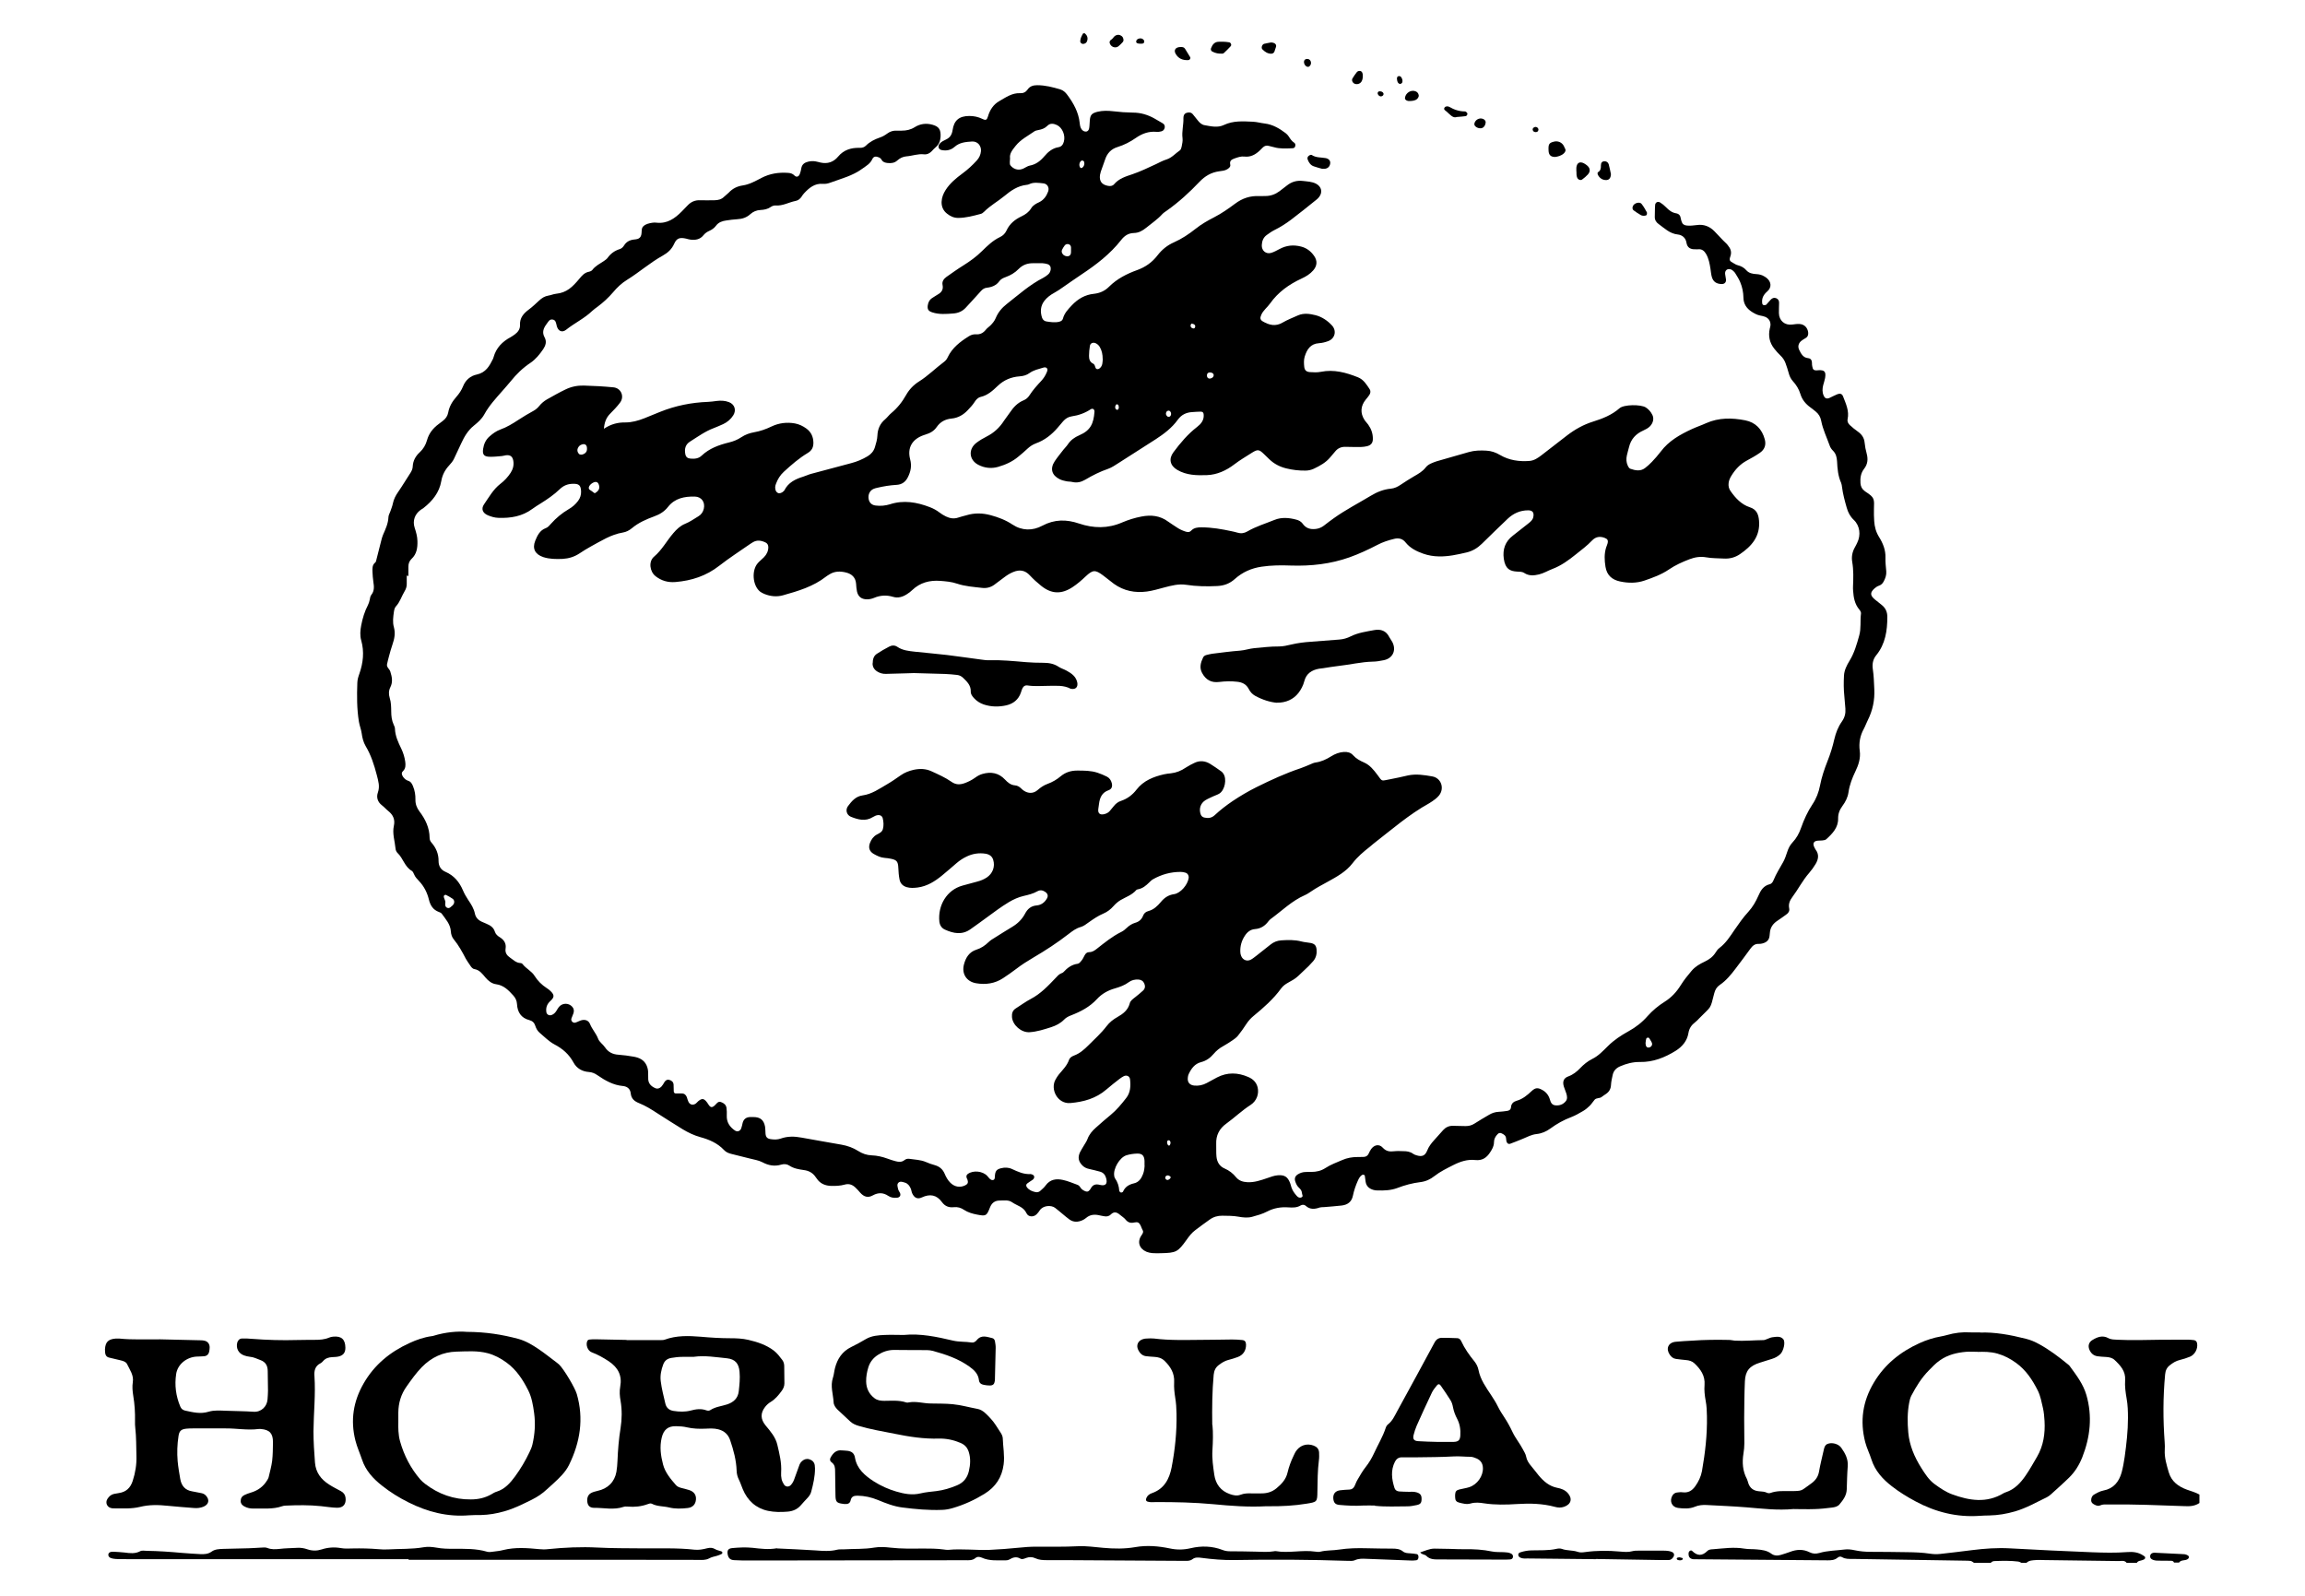 <svg viewBox="0 0 260 180" xmlns="http://www.w3.org/2000/svg" data-name="Layer 1" id="Layer_1">
  <g id="J18Vlt">
    <g>
      <path d="M248.1,169.53c-.5.34-1.04.39-1.63.36-2.9-.1-5.8-.23-8.71-.19-.28,0-.58-.03-.85.1-.19.09-.37.05-.55-.03-.25-.11-.47-.24-.48-.53,0-.26.08-.51.32-.65.33-.19.66-.38,1.05-.46,1.14-.21,1.76-.97,2.06-2.02.16-.58.26-1.18.35-1.78.2-1.45.37-2.91.37-4.38,0-.74-.02-1.47-.15-2.19-.12-.69-.22-1.39-.17-2.09.07-1.01-.54-1.66-1.2-2.28-.26-.24-.62-.31-.98-.33-.32-.02-.64-.03-.95-.08-.45-.07-.74-.35-.91-.76-.17-.43-.05-.83.35-1.07.56-.34,1.14-.57,1.8-.21.31.17.68.16,1.03.18,1.63.08,3.25.02,4.88,0,1.02,0,2.04-.01,3.06-.01.22,0,.45.03.67.05.22.03.34.17.37.38.1.59-.25,1.26-.8,1.49-.38.16-.78.28-1.18.38-.42.1-.76.32-1.09.58-.35.27-.5.6-.54,1.05-.24,2.55-.24,5.09-.05,7.64.02.29.03.58.01.86-.05.88.21,1.7.45,2.53.31,1.05,1.09,1.61,2.05,1.96.48.17.96.3,1.41.55v.96Z"></path>
      <path d="M222.61,176.24c-.11-.06-.21-.15-.32-.17-.19-.03-.38-.02-.57-.03-4.24-.07-8.49-.13-12.73-.2-.41,0-.83.03-1.21-.2-.19-.12-.38-.05-.53.08-.32.26-.69.28-1.08.28-4.91-.04-9.83-.08-14.74-.12-.13,0-.26,0-.38,0-.44-.04-.61-.26-.58-.7.02-.22.26-.38.4-.24.59.58,1.13.59,1.72,0,.15-.16.4-.18.63-.19,1.17-.09,2.34-.27,3.53-.07.47.08.96.04,1.43.09.57.05,1.13.11,1.62.48.32.24.71.25,1.1.13.33-.11.67-.2,1-.33.75-.29,1.49-.33,2.22.04.36.18.7.19,1.1.08.92-.27,1.89-.27,2.84-.39.37-.05.77,0,1.14.08.6.13,1.2.18,1.8.18,1.37,0,2.74.02,4.12.04.86.01,1.72.04,2.58.17.37.06.77.07,1.14.03,1.2-.13,2.4-.28,3.6-.43,1.43-.18,2.85-.28,4.29-.2,3.09.17,6.18.32,9.27.44,1.31.05,2.62.08,3.92-.02.64-.05,1.27,0,1.84.39.11.07.23.12.21.27-.02.14-.15.18-.27.23-.23.1-.52.06-.67.32h-1.15c-.24-.31-.58-.2-.89-.2-2.8-.04-5.6-.07-8.4-.11-.32,0-.64-.03-.95,0-.37.03-.76.02-1.06.31h-.57c-.11-.05-.22-.12-.34-.14-.87-.11-1.74-.09-2.61-.06-.18,0-.38.03-.5.2h-1.92Z"></path>
      <path d="M245.22,176.24c-.07-.18-.23-.19-.39-.19-.41,0-.83,0-1.24-.01-.25,0-.51,0-.75-.1-.19-.08-.33-.19-.31-.42.02-.22.16-.33.37-.37.09-.02.19-.01.28,0,.95.04,1.9.09,2.85.14.25.01.51,0,.74.15.08.05.15.11.13.23-.02.1-.07.16-.16.21-.29.18-.71.04-.95.37h-.57Z"></path>
      <path d="M122.37,3.76c.26.23.37.51.26.85-.06.2-.2.31-.41.34-.21.03-.38-.12-.37-.32.02-.33.17-.6.33-.87h.19Z"></path>
      <path d="M68.14,48.35c.82-.54,1.59-.71,2.4-.7.75,0,1.45-.2,2.14-.47.59-.24,1.18-.49,1.77-.72,1.74-.7,3.54-1.06,5.41-1.13.32-.01.63-.06.95-.1.48-.06.96-.05,1.42.13.64.25.85.9.48,1.49-.28.44-.67.77-1.14.99-.35.16-.7.31-1.06.45-.97.36-1.8.97-2.66,1.51-.54.33-.66.83-.55,1.41.06.33.24.49.59.52.46.04.91,0,1.26-.34.87-.82,1.94-1.2,3.07-1.48.5-.12.98-.31,1.41-.6.44-.29.91-.46,1.42-.55.7-.12,1.35-.35,1.99-.66.83-.39,1.71-.5,2.62-.34.48.09.9.29,1.3.58.53.39.77.91.79,1.56.01.52-.15.9-.63,1.19-.99.59-1.86,1.35-2.71,2.13-.41.38-.69.83-.88,1.35-.04.12-.09.24-.09.37,0,.26.04.51.3.66.18.1.47,0,.68-.22.02-.02.04-.05.06-.08.44-.87,1.23-1.26,2.11-1.53.3-.09.59-.24.9-.32,1.51-.41,3.02-.81,4.53-1.21.65-.17,1.27-.43,1.85-.78.4-.24.68-.57.82-1.02.13-.43.26-.86.28-1.31.03-.74.3-1.36.88-1.84.24-.21.43-.48.67-.68.7-.58,1.25-1.27,1.69-2.06.35-.62.84-1.13,1.44-1.51,1.04-.65,1.89-1.52,2.86-2.24.18-.14.31-.31.4-.52.5-1.05,1.39-1.73,2.34-2.33.25-.16.52-.26.82-.24.5.04.85-.16,1.15-.54.13-.17.33-.29.49-.45.25-.25.47-.51.61-.85.26-.63.69-1.15,1.23-1.57,1.33-1.04,2.59-2.18,4.12-2.96.2-.1.38-.24.55-.38.18-.15.27-.35.3-.58.03-.28-.1-.51-.37-.59-.18-.05-.37-.09-.56-.1-.35-.01-.7.01-1.05,0-.64-.01-1.19.19-1.64.65-.41.42-.9.71-1.45.91-.27.1-.54.21-.72.46-.34.48-.85.68-1.39.74-.32.03-.51.18-.71.4-.55.62-1.12,1.23-1.68,1.84-.39.43-.87.63-1.43.67-.8.06-1.59.13-2.37-.13-.43-.14-.56-.34-.5-.78.05-.37.21-.66.54-.86.19-.11.37-.25.57-.36.44-.24.67-.56.56-1.09-.08-.39.13-.68.43-.9.63-.44,1.25-.89,1.9-1.29.76-.48,1.48-.99,2.12-1.63.61-.6,1.24-1.21,2.03-1.58.33-.15.58-.41.73-.73.35-.77.96-1.26,1.7-1.61.44-.21.82-.47,1.08-.9.2-.34.55-.53.9-.69.52-.25.83-.69,1.02-1.21.16-.44-.09-.88-.55-.92-.53-.05-1.08-.16-1.6.1-.08.04-.18.06-.28.07-1,.11-1.78.65-2.52,1.27-.74.61-1.59,1.07-2.27,1.76-.11.11-.25.22-.4.25-.83.22-1.67.45-2.54.45-.47,0-.88-.19-1.23-.47-.43-.33-.64-.78-.63-1.33.02-.5.19-.93.45-1.34.49-.77,1.18-1.34,1.9-1.87.6-.44,1.13-.93,1.63-1.48.26-.29.42-.62.46-1.03.06-.56-.33-1.14-1.01-1.1-.72.05-1.4.1-1.97.61-.41.36-.9.46-1.43.36-.16-.03-.31-.11-.36-.28-.04-.16,0-.31.12-.45.19-.23.46-.34.72-.47.44-.21.65-.53.73-1.04.16-1.13.75-1.6,1.88-1.61.52,0,1.01.1,1.48.33.39.19.51.13.63-.27.21-.74.62-1.36,1.27-1.73.74-.42,1.45-.95,2.38-.9.33.02.62-.12.82-.41.26-.38.64-.49,1.08-.49.91,0,1.77.22,2.63.48.31.1.55.31.75.58.72.96,1.29,1.98,1.42,3.2.03.26.06.51.22.72.12.16.29.26.49.25.23-.01.33-.21.36-.39.05-.28.04-.57.07-.86.05-.63.22-.81.85-.98.6-.15,1.21-.13,1.81-.06.73.09,1.46.14,2.2.15.89,0,1.7.25,2.46.68.31.17.61.35.91.53.18.11.26.28.22.49-.04.2-.17.36-.36.41-.18.05-.38.08-.57.06-.87-.08-1.63.2-2.33.69-.63.44-1.31.79-2.05,1.02-.73.22-1.19.71-1.42,1.43-.15.45-.32.9-.48,1.35-.04.12-.07.25-.09.37-.1.7.2,1.1.89,1.23.27.05.52.03.7-.18.55-.65,1.32-.88,2.07-1.13.91-.31,1.77-.73,2.64-1.13.4-.19.79-.41,1.22-.54.59-.19.99-.68,1.49-1.02.11-.08.17-.27.2-.42.06-.31.14-.64.1-.95-.1-.77.13-1.53.1-2.29,0-.28.1-.5.39-.58.27-.08.51-.04.69.19.18.22.36.45.54.67.2.26.45.49.77.54.72.13,1.48.31,2.17-.02,1.07-.51,2.18-.42,3.29-.37.44.02.88.15,1.32.2.92.11,1.68.57,2.39,1.11.12.09.23.22.32.35.17.27.34.53.62.71.15.1.15.27.1.43-.05.14-.17.19-.3.19-.7.03-1.4.08-2.09-.12-.18-.05-.37-.09-.56-.14-.27-.08-.5-.02-.7.18-.11.11-.23.23-.34.34-.48.45-1.02.76-1.72.68-.39-.05-.75.08-1.12.21-.33.12-.58.25-.49.68.06.26-.13.4-.32.53-.28.18-.61.19-.92.24-.9.12-1.61.54-2.23,1.19-1.12,1.18-2.32,2.28-3.66,3.23-.18.13-.38.25-.53.41-.54.6-1.21,1.04-1.82,1.54-.41.34-.86.58-1.38.59-.64.02-1.07.31-1.45.8-1.24,1.58-2.81,2.78-4.47,3.88-.69.46-1.37.94-2.05,1.41-.34.24-.67.47-1.04.67-.41.22-.82.53-1.1.9-.43.56-.48,1.23-.25,1.91.08.22.26.38.5.41.47.07.95.15,1.43.03.2-.05.36-.14.42-.35.16-.62.58-1.05,1-1.5.68-.72,1.49-1.2,2.49-1.3.66-.07,1.23-.32,1.7-.79.9-.9,2.02-1.47,3.19-1.89.94-.34,1.69-.88,2.29-1.66.5-.65,1.11-1.14,1.86-1.47.88-.39,1.67-.92,2.43-1.52.65-.52,1.37-.93,2.11-1.31.82-.42,1.59-.96,2.33-1.51.83-.63,1.73-.93,2.77-.87.22.01.45-.02.67-.01.6,0,1.13-.2,1.6-.55.28-.21.56-.43.83-.64.53-.42,1.12-.59,1.79-.51.51.06,1.02.07,1.49.31.63.33.77.98.33,1.52-.08.1-.17.19-.27.27-.95.76-1.89,1.53-2.86,2.26-.61.46-1.26.87-1.95,1.21-.28.14-.54.34-.8.52-.4.28-.55.7-.57,1.16-.02.62.48,1.04,1.07.86.33-.1.64-.28.95-.44.77-.41,1.56-.49,2.41-.27.63.16,1.09.52,1.45,1.02.41.56.38,1.14-.07,1.66-.36.42-.82.7-1.32.93-1.41.65-2.65,1.53-3.56,2.82-.31.44-.77.76-.99,1.28-.15.34-.13.55.17.73.72.42,1.45.61,2.25.13.55-.32,1.15-.55,1.73-.81.65-.28,1.32-.18,1.97-.02.73.19,1.34.6,1.85,1.15.57.61.35,1.5-.43,1.78-.33.12-.68.21-1.02.23-.97.06-1.37.71-1.62,1.52-.11.37-.09.76-.05,1.14.04.38.23.57.63.6.41.03.84.05,1.24-.03,1.48-.3,2.85.08,4.2.62.64.26.96.82,1.31,1.34.13.19.1.44-.03.64-.12.19-.27.36-.41.53-.59.72-.64,1.53-.14,2.3.12.19.29.34.42.53.34.48.53,1.02.52,1.61,0,.46-.22.71-.66.82-.44.11-.89.09-1.33.09-.38,0-.77-.01-1.15-.02-.44,0-.81.16-1.09.5-.18.22-.38.44-.56.66-.5.61-1.17.98-1.87,1.31-.28.13-.61.21-.93.21-.73.01-1.46-.07-2.18-.25-.73-.18-1.37-.51-1.91-1.03-.21-.2-.41-.4-.62-.6-.53-.51-.69-.54-1.33-.14-.67.43-1.36.83-2,1.32-.9.69-1.95,1.17-3.08,1.21-1.13.04-2.3.03-3.35-.59-.82-.48-.99-1.24-.44-1.98.78-1.05,1.62-2.05,2.67-2.86.44-.34.79-.75.75-1.37-.01-.24-.1-.36-.34-.36-.32,0-.64.03-.96.05-.67.04-1.2.29-1.62.86-.66.92-1.56,1.6-2.5,2.21-1.39.9-2.79,1.79-4.19,2.68-.38.24-.75.5-1.17.65-.91.31-1.76.74-2.59,1.23-.46.27-.94.38-1.47.25-.21-.05-.45-.03-.66-.08-.25-.05-.5-.11-.73-.22-.91-.44-1.13-1.2-.57-2.04.3-.45.65-.87.98-1.3.16-.2.35-.38.49-.59.33-.49.75-.8,1.31-1.04,1.26-.54,1.6-1.32,1.7-2.64.02-.28-.2-.43-.42-.29-.65.43-1.37.69-2.14.8-.41.06-.71.26-.97.55-.21.24-.41.49-.62.73-.68.79-1.48,1.42-2.46,1.77-.37.14-.67.34-.96.61-.32.31-.67.6-1.01.88-.67.57-1.46.92-2.29,1.16-.77.22-1.53.13-2.23-.23-1.06-.55-1.16-1.77-.21-2.49.36-.27.74-.5,1.14-.7.82-.41,1.47-1.01,1.96-1.78.21-.32.46-.61.67-.93.4-.6.87-1.1,1.55-1.38.27-.11.49-.3.65-.55.38-.59.85-1.12,1.33-1.63.26-.28.47-.6.62-.96.06-.15.14-.32.04-.46-.1-.14-.29-.13-.44-.08-.52.16-1.06.27-1.51.59-.35.26-.73.36-1.15.39-.95.07-1.77.41-2.48,1.09-.54.52-1.12,1.05-1.91,1.23-.33.08-.54.34-.71.61-.21.33-.48.6-.74.88-.5.54-1.11.88-1.83.95-.72.07-1.27.37-1.68.96-.3.44-.74.69-1.25.84-.06.02-.12.04-.18.06-1.31.44-1.91,1.41-1.56,2.74.2.75.06,1.38-.26,2.02-.26.52-.67.83-1.28.86-.73.04-1.46.16-2.18.33-.15.04-.32.07-.45.14-.41.21-.6.66-.51,1.14.08.4.34.67.79.72.54.07,1.09.02,1.61-.14,1.54-.5,3.03-.24,4.49.32.39.15.75.34,1.09.6.23.17.47.33.73.45.44.21.9.3,1.39.13.3-.11.62-.17.92-.26.91-.28,1.83-.26,2.74-.01.86.23,1.7.55,2.45,1.05,1.09.72,2.28.72,3.37.14,1.38-.74,2.74-.73,4.15-.25,1.63.55,3.25.58,4.86-.12.7-.3,1.44-.53,2.19-.67,1.08-.21,2.1-.1,3.01.58.31.23.64.42.96.64.29.2.61.35.94.46.26.09.49.13.7-.1.32-.33.73-.36,1.15-.36,1.16,0,2.29.2,3.41.44.22.05.44.09.65.16.39.12.75.07,1.1-.13.97-.57,2.05-.89,3.08-1.31.78-.32,1.63-.25,2.45-.03.28.07.54.21.72.45.25.36.58.57,1.03.61.54.04,1.01-.09,1.43-.43.35-.28.71-.54,1.07-.8,1.33-.95,2.78-1.69,4.17-2.53.68-.41,1.43-.72,2.24-.79.43-.04.79-.22,1.14-.46.48-.32.96-.63,1.46-.92.5-.29,1-.56,1.36-1.04.18-.23.44-.37.71-.48.18-.07.35-.15.54-.2,1.19-.34,2.39-.68,3.59-1.03.66-.19,1.33-.2,2-.16.55.03,1.04.2,1.53.49,1.02.6,2.16.76,3.32.67.52-.04.96-.34,1.36-.65.96-.74,1.92-1.49,2.88-2.23.89-.68,1.85-1.22,2.94-1.56,1.06-.33,2.1-.74,2.97-1.5.5-.44,2.39-.45,2.96-.1.33.21.58.5.75.85.21.42.08.94-.3,1.31-.21.2-.47.33-.73.45-.84.37-1.4.98-1.61,1.89-.07.31-.18.61-.24.93-.08.38-.07.77.1,1.13.06.14.17.32.29.36.55.19,1.12.32,1.65-.07.28-.21.54-.45.78-.7.35-.37.69-.75,1-1.16.91-1.22,2.19-1.93,3.53-2.55.52-.24,1.07-.42,1.59-.66,1.44-.64,2.93-.61,4.42-.32,1.15.23,1.89.99,2.2,2.15.17.64-.03,1.15-.55,1.51-.47.33-.98.61-1.48.88-.76.41-1.31,1.01-1.75,1.73-.15.25-.27.51-.3.8-.04.33.02.63.22.91.56.8,1.22,1.51,2.16,1.82.78.25.99.8,1.05,1.52.15,1.76-.83,2.88-2.16,3.78-.53.36-1.14.53-1.81.49-.67-.04-1.34-.02-2-.14-.64-.11-1.26-.02-1.88.22-.81.31-1.59.66-2.31,1.15-.85.58-1.82.93-2.78,1.26-.89.3-1.83.29-2.75.09-.88-.19-1.47-.68-1.63-1.65-.12-.74-.15-1.46.07-2.17.05-.15.12-.3.16-.45.1-.37,0-.52-.34-.65-.54-.2-1.01-.11-1.4.3-.55.58-1.19,1.06-1.82,1.56-.82.66-1.66,1.28-2.67,1.66-.5.19-.96.48-1.5.61-.58.14-1.14.18-1.66-.16-.26-.17-.55-.14-.83-.16-.76-.05-1.31-.27-1.48-1.44-.15-1.06.15-1.95,1.03-2.62.58-.45,1.16-.9,1.73-1.36.25-.2.5-.39.57-.74.1-.49-.08-.75-.58-.75-.91,0-1.68.35-2.33.97-.97.92-1.93,1.86-2.89,2.8-.49.48-1.05.82-1.72.98-1.03.24-2.05.47-3.12.45-.61-.01-1.21-.11-1.78-.31-.76-.27-1.47-.62-1.99-1.27-.33-.42-.78-.53-1.29-.4-.65.16-1.29.36-1.89.68-1.02.53-2.05,1.01-3.14,1.4-2.14.76-4.35,1-6.59.93-1.12-.04-2.22-.04-3.34.13-1.15.17-2.15.62-3,1.38-.58.52-1.21.76-1.99.8-1.18.06-2.35.04-3.52-.14-.82-.13-1.65.09-2.45.3-.65.17-1.29.37-1.96.46-1.36.18-2.61-.07-3.73-.87-.41-.3-.8-.64-1.21-.94-.9-.67-1.17-.65-1.98.11-.46.44-.95.86-1.48,1.21-1.25.82-2.37.78-3.53-.15-.45-.36-.88-.75-1.27-1.17-.56-.61-1.18-.69-1.91-.38-.36.15-.68.35-.98.58-.38.29-.77.58-1.15.86-.41.29-.87.4-1.36.34-.95-.11-1.91-.17-2.83-.48-.61-.21-1.25-.26-1.88-.31-1.2-.09-2.28.19-3.17,1.04-.18.18-.39.33-.61.47-.47.3-.99.46-1.55.29-.73-.22-1.45-.18-2.15.12-.27.11-.55.17-.84.16-.59-.02-.95-.31-1.08-.89-.06-.28-.08-.57-.1-.86-.05-.71-.48-1.11-1.12-1.27-.66-.17-1.33-.17-1.94.24-.11.07-.22.13-.32.21-1.44,1.13-3.16,1.64-4.88,2.12-.69.19-1.4.12-2.07-.15-.18-.07-.35-.16-.5-.27-.85-.68-.98-2.41-.25-3.22.21-.24.47-.43.69-.66.3-.31.48-.67.49-1.11,0-.25-.09-.44-.31-.55-.48-.23-.97-.32-1.46-.01-.08.05-.17.1-.24.15-1.18.82-2.39,1.6-3.52,2.48-1.47,1.15-3.12,1.69-4.95,1.84-.83.07-1.58-.14-2.24-.66-.66-.52-.81-1.66-.17-2.2.9-.76,1.43-1.79,2.18-2.66.38-.44.77-.82,1.33-1.05.53-.21,1-.55,1.5-.85.32-.19.51-.48.6-.83.18-.76-.25-1.37-1.02-1.39-1.15-.02-2.24.18-3.01,1.16-.41.53-.94.85-1.55,1.07-.9.33-1.78.71-2.53,1.34-.3.25-.65.43-1.03.49-1.33.22-2.43.94-3.58,1.56-.45.24-.88.52-1.31.8-.58.38-1.2.57-1.89.61-.74.03-1.47.03-2.18-.2-.93-.31-1.27-.96-.91-1.85.24-.59.52-1.18,1.19-1.42.25-.09.41-.3.58-.49.58-.65,1.24-1.2,1.99-1.64.42-.24.78-.55,1.07-.94.24-.32.35-.67.34-1.07-.03-.7-.24-.88-.96-.86-.57.02-1.02.2-1.45.61-.64.62-1.39,1.13-2.14,1.6-.32.2-.65.4-.96.63-1.14.84-2.44,1.05-3.81,1-.42-.01-.82-.13-1.2-.29-.58-.25-.78-.72-.43-1.23.56-.81,1.04-1.69,1.84-2.31.46-.35.85-.77,1.17-1.26.27-.42.38-.88.29-1.37-.09-.47-.34-.65-.82-.6-.16.02-.31.08-.47.09-.44.04-.89.09-1.34.08-.67,0-.87-.25-.77-.89.08-.55.3-1.04.73-1.41.36-.32.75-.6,1.21-.77.73-.26,1.38-.66,2.02-1.08.56-.37,1.14-.71,1.72-1.03.26-.14.47-.33.65-.55.24-.3.54-.55.87-.74.7-.39,1.39-.79,2.11-1.13.64-.31,1.34-.45,2.05-.43,1.12.03,2.23.09,3.34.2.86.08,1.27,1.04.74,1.73-.34.46-.75.87-1.15,1.28-.41.43-.61.94-.67,1.69ZM113.93,17.89c-.05.62-.04.69.14.87.38.39.9.48,1.39.24.23-.11.45-.27.69-.32.7-.13,1.2-.52,1.65-1.05.41-.49.91-.91,1.57-1.02.38-.06.54-.31.63-.63.2-.7-.16-1.59-.79-1.88-.35-.16-.75-.24-1.07.09-.29.29-.63.41-1.02.48-.15.03-.32.06-.45.15-.72.51-1.52.9-2.1,1.62-.37.47-.72.88-.64,1.43ZM124.38,40.48c0-.49-.09-.92-.31-1.31-.11-.2-.26-.35-.47-.45-.3-.14-.61-.02-.66.29-.06.37-.1.75-.1,1.13,0,.36.08.69.45.87.2.09.21.29.28.46.08.2.28.22.45.09.38-.29.34-.72.37-1.08ZM120.81,28.2s0,0,0,0c0-.1,0-.19,0-.29-.01-.17-.09-.31-.26-.36-.16-.05-.33-.01-.44.12-.12.15-.21.31-.3.48-.1.19-.05.37.08.53.16.2.48.29.69.19.2-.09.23-.29.23-.48,0-.06,0-.13,0-.19ZM67.08,55.64c.44-.24.64-.55.45-1.02-.06-.15-.17-.27-.35-.26-.31.02-.71.34-.76.61-.05.29.24.33.39.47.09.08.19.14.28.2ZM66.21,50.57c0-.38-.22-.54-.55-.44-.23.06-.38.2-.48.42-.1.23-.05.43.1.62.12.15.37.15.61.02.26-.14.34-.36.32-.61ZM136.9,42.28c-.02-.18-.27-.31-.52-.26-.19.04-.24.18-.24.35,0,.22.15.36.35.33.26-.03.43-.21.41-.42ZM122.07,18.1s-.08.02-.11.04c-.21.15-.28.52-.12.75.05.08.17.09.25.02.22-.18.27-.42.19-.68-.02-.07-.15-.1-.21-.14ZM132.1,46.71c.01-.2-.12-.4-.29-.39-.18.01-.27.14-.29.3-.03.18.14.41.3.4.18,0,.26-.14.28-.32ZM126.19,45.89s0-.06-.01-.09c-.01-.1-.07-.17-.16-.19-.13-.03-.15.07-.19.15-.06.12-.05.24.01.36.02.05.09.08.14.1.12.04.16-.06.2-.14.02-.06.02-.12.02-.18ZM134.38,36.52s-.06.06-.08.16c-.04.19.11.36.32.37.12,0,.17-.08.19-.17.05-.2-.1-.36-.43-.37Z"></path>
      <path d="M45.88,64.92c0,.32,0,.64,0,.96,0,.29-.08.55-.24.81-.34.56-.52,1.22-.99,1.72-.14.15-.19.41-.22.62-.08.57-.16,1.16,0,1.71.19.7.06,1.32-.16,1.96-.15.42-.26.85-.38,1.28-.09.31-.16.62-.23.93-.08.36.28.54.37.85.19.6.3,1.17,0,1.76-.19.38-.2.79-.07,1.21.16.49.16,1.01.17,1.52,0,.52.06,1.02.28,1.5.07.14.14.3.14.45.03.82.37,1.54.72,2.26.22.46.37.95.44,1.46.05.38.06.76-.26,1.07-.2.19-.13.4,0,.61.15.22.34.39.59.47.32.1.44.35.55.62.2.48.28.98.27,1.5-.01.5.15.93.45,1.33.67.88,1.14,1.85,1.15,2.99,0,.2.07.37.2.52.53.6.82,1.29.81,2.1,0,.58.28,1,.78,1.21.97.42,1.57,1.15,1.97,2.09.16.38.37.74.6,1.09.33.48.63.96.75,1.54.09.44.38.73.78.91.17.08.35.15.53.23.43.18.79.41.94.89.09.29.31.48.56.63.48.3.74.7.65,1.28-.07.47.14.77.52,1.03.37.25.67.58,1.16.6.09,0,.2.06.25.13.39.51,1.01.77,1.35,1.33.34.54.8,1,1.34,1.35.16.1.32.22.45.35.44.42.45.69,0,1.1-.4.36-.55.77-.47,1.28.04.27.33.42.59.32.22-.08.38-.23.51-.42.11-.16.19-.34.31-.48.39-.48,1.1-.49,1.51-.03.19.21.22.46.14.72-.06.21-.18.41-.24.62-.07.26.18.52.45.45.15-.04.29-.12.44-.18.51-.24,1.02-.15,1.21.33.24.6.69,1.06.92,1.67.13.36.54.62.77.96.37.55.87.8,1.53.84.57.04,1.14.12,1.71.22.62.11,1.16.35,1.45.97.12.27.18.54.18.83,0,.26,0,.51.01.77.04.51.38.8.8.98.25.11.51.02.7-.19.13-.14.22-.31.32-.48.13-.21.31-.33.56-.26.27.07.46.24.48.53.02.25,0,.51.02.76,0,.13.08.24.24.24.22,0,.45,0,.67,0,.29,0,.47.16.57.43.06.18.1.37.19.54.18.32.51.38.81.17.03-.02.05-.04.07-.06.64-.68.91-.56,1.38.19.23.36.44.35.77,0,.18-.19.33-.41.63-.3.32.11.57.31.62.66.04.28.04.57.03.86-.03.75.33,1.28.91,1.68.27.19.58.09.71-.21.08-.2.12-.43.17-.64.11-.42.39-.64.83-.66.13,0,.26,0,.38,0,.78,0,1.18.33,1.32,1.09.04.25.03.51.05.76.03.4.18.58.57.64.38.06.77.07,1.14-.06.78-.28,1.56-.26,2.36-.11,1.5.28,3.02.53,4.52.8.66.12,1.29.34,1.87.71.46.29.95.47,1.52.49.6.02,1.2.16,1.78.37.3.11.6.21.91.29.34.09.69.13,1-.12.15-.12.34-.18.54-.15.63.1,1.27.1,1.88.36.32.14.65.26.99.35.53.15.9.45,1.12.96.16.38.36.75.66,1.04.47.46,1.08.57,1.67.28.28-.14.35-.3.26-.61-.03-.09-.09-.17-.11-.26-.05-.17,0-.32.15-.42.61-.43,1.67-.32,2.18.23.09.09.16.2.25.29.12.11.25.22.42.17.19-.05.18-.23.19-.39.03-.61.18-.81.71-.94.41-.1.84-.09,1.22.09.67.31,1.33.62,2.1.57.03,0,.06.01.09.02.15.05.31.1.32.3,0,.14-.07.24-.17.32-.21.15-.43.27-.63.43-.14.12-.13.28-.02.43.25.32.6.46.98.54.2.04.39-.02.53-.15.21-.19.44-.38.6-.61.51-.7,1.22-.78,1.97-.61.56.12,1.09.36,1.63.55.15.06.25.18.34.32.1.17.26.27.44.36.26.13.41.11.59-.1.04-.05.08-.1.11-.16.22-.43.54-.55,1.03-.42.66.16.89-.12.71-.76-.1-.37-.32-.63-.69-.73-.4-.11-.8-.21-1.21-.3-.29-.06-.54-.17-.76-.38-.45-.45-.56-.9-.3-1.48.12-.26.29-.5.43-.75.14-.25.32-.48.42-.75.19-.53.54-.94.95-1.3.55-.49,1.1-.98,1.67-1.44.67-.55,1.22-1.22,1.75-1.9.49-.62.52-1.36.44-2.1-.04-.37-.38-.53-.71-.37-.17.09-.33.19-.48.31-.5.39-1.01.78-1.49,1.2-1.17,1.01-2.56,1.39-4.05,1.52-1.45.13-2.32-1.57-1.66-2.68.11-.19.23-.39.37-.56.43-.51.91-.98,1.14-1.64.09-.25.33-.39.57-.48.65-.24,1.15-.69,1.62-1.16.7-.7,1.44-1.36,2.04-2.15.33-.44.76-.77,1.24-1.04.62-.35,1.17-.77,1.37-1.52.08-.33.37-.51.62-.71.3-.24.6-.48.88-.74.24-.22.27-.5.15-.79-.12-.29-.35-.44-.67-.46-.4-.02-.77.06-1.09.3-.47.35-1.01.54-1.56.7-.78.22-1.47.6-2.03,1.21-.8.87-1.81,1.4-2.89,1.82-.31.12-.58.25-.81.49-.41.42-.92.68-1.48.86-.79.25-1.58.51-2.42.56-.93.06-1.91-.8-1.98-1.71-.03-.42.07-.75.44-.98.57-.36,1.11-.76,1.7-1.07,1.1-.58,1.93-1.46,2.77-2.34.2-.21.37-.43.65-.54.09-.03.19-.07.25-.14.44-.48.93-.85,1.61-.94.16-.02.31-.21.43-.36.14-.17.23-.38.34-.58.11-.21.26-.37.52-.37.35,0,.59-.17.85-.37.88-.69,1.74-1.4,2.75-1.9.23-.11.44-.27.62-.45.28-.27.6-.48.97-.59.43-.12.73-.38.89-.8.11-.28.29-.44.62-.53.57-.15,1-.56,1.37-1,.4-.49.86-.81,1.51-.9.73-.11,1.53-1.06,1.64-1.81.04-.27-.1-.53-.35-.61-.18-.06-.37-.09-.56-.09-1.11,0-2.14.28-3.11.83-.16.09-.3.23-.44.37-.35.34-.71.65-1.2.75-.09.02-.21.04-.26.11-.48.55-1.16.77-1.76,1.12-.3.18-.57.42-.8.68-.33.37-.69.65-1.14.84-.59.25-1.12.61-1.64.98-.28.2-.58.44-.9.53-.55.15-.96.47-1.39.8-1.26.98-2.6,1.85-3.98,2.66-.66.39-1.31.8-1.92,1.27-.48.37-.98.71-1.49,1.05-.93.61-1.96.75-3.03.57-1.08-.18-1.65-1.06-1.38-2.11.2-.77.59-1.42,1.41-1.68.53-.16.97-.47,1.37-.85.2-.2.45-.35.7-.5.65-.41,1.3-.82,1.95-1.21.62-.37,1.12-.85,1.46-1.49.29-.56.69-.89,1.33-.94.51-.05.89-.34,1.14-.78.17-.29.1-.54-.18-.74-.29-.2-.58-.25-.9-.07-.48.27-1.01.4-1.54.52-.6.14-1.15.39-1.67.7-.88.53-1.69,1.14-2.52,1.75-.59.44-1.19.86-1.79,1.29-.95.69-1.93.5-2.9.06-.38-.17-.58-.5-.63-.9-.19-1.81.82-3.58,2.62-4.07.55-.15,1.11-.3,1.66-.45.38-.1.73-.24,1.05-.45.69-.45.98-1.24.74-2.01-.13-.41-.44-.61-.85-.68-.75-.12-1.47-.01-2.15.32-.4.19-.78.44-1.12.73-.55.48-1.11.96-1.68,1.43-.8.65-1.66,1.19-2.72,1.33-.41.05-.83.08-1.23-.04-.43-.13-.71-.39-.81-.85-.09-.44-.12-.88-.14-1.33-.03-.72-.19-.9-.87-1.03-.22-.04-.44-.08-.66-.09-.46-.03-.86-.23-1.25-.45-.48-.28-.62-.71-.42-1.23.15-.4.39-.74.77-.95.28-.15.59-.27.69-.62.11-.41.08-.82-.02-1.23-.06-.24-.26-.36-.5-.35-.23.01-.43.12-.62.23-.83.52-1.67.28-2.47-.04-.49-.2-.64-.79-.32-1.21.42-.56.86-1.09,1.64-1.2,1.04-.14,1.89-.75,2.77-1.26.52-.3,1.02-.65,1.52-1,.45-.32.96-.51,1.49-.63.67-.14,1.33-.13,1.97.16.79.36,1.58.71,2.28,1.2.47.33.93.34,1.45.16.43-.15.82-.35,1.19-.61.26-.19.53-.35.85-.44.97-.28,1.84-.12,2.55.64.32.34.64.61,1.13.65.26.02.48.15.67.33.09.09.19.18.29.25.52.36,1.11.36,1.58-.05.34-.3.71-.55,1.13-.7.55-.2,1.04-.49,1.48-.86.54-.45,1.16-.64,1.86-.64.77,0,1.54,0,2.28.24.36.12.72.27,1.06.44.3.15.48.42.56.74.09.36,0,.66-.35.79-.75.26-1,.83-1.09,1.54-.03.19-.06.38-.08.57-.07.49.17.71.65.6.26-.06.48-.17.65-.37.15-.17.29-.34.43-.52.22-.28.48-.5.83-.61.71-.24,1.29-.67,1.75-1.27.78-1.01,1.91-1.46,3.11-1.73.25-.06.5-.08.76-.11.62-.07,1.17-.29,1.68-.64.32-.21.66-.39,1.01-.55.6-.28,1.19-.21,1.74.12.44.27.85.56,1.27.86.08.05.14.13.2.21.46.61.2,1.92-.45,2.3-.22.13-.47.2-.7.31-.29.14-.59.26-.86.43-.55.35-.74.98-.52,1.59.07.2.22.32.41.36.42.1.81.06,1.16-.26.63-.59,1.31-1.11,2.03-1.6.88-.59,1.79-1.12,2.73-1.59,1.6-.79,3.22-1.54,4.93-2.11.33-.11.65-.26.98-.39.24-.09.47-.23.72-.26.65-.09,1.22-.36,1.76-.7.43-.27.91-.46,1.43-.49.41-.02.77.06,1.04.37.35.39.78.62,1.26.83.63.28,1.06.82,1.46,1.35.62.84.41.71,1.4.54.69-.12,1.37-.29,2.06-.44.93-.2,1.85-.05,2.76.11,1,.18,1.39,1.34.76,2.14-.12.15-.26.28-.41.4-.23.17-.46.35-.71.49-2.28,1.26-4.23,2.97-6.27,4.55-.15.12-.29.25-.44.37-.7.55-1.38,1.12-1.93,1.84-.73.96-1.79,1.53-2.82,2.1-.61.34-1.24.66-1.82,1.06-.24.16-.48.33-.74.44-1.46.64-2.58,1.76-3.84,2.68-.1.07-.19.17-.27.27-.38.51-.86.83-1.52.88-.51.04-.88.34-1.15.77-.36.55-.53,1.16-.5,1.81,0,.16.04.32.1.46.19.46.67.64,1.1.4.22-.12.42-.29.62-.44.53-.41,1.05-.83,1.58-1.25.36-.29.76-.45,1.23-.48.77-.05,1.53-.07,2.28.13.34.09.69.1,1.04.17.43.09.6.28.65.71.05.5-.05.95-.38,1.34-.17.19-.34.38-.52.56-.39.38-.78.75-1.18,1.12-.33.31-.72.52-1.12.74-.31.17-.59.37-.8.66-.87,1.2-1.98,2.17-3.11,3.1-.33.27-.59.57-.82.92-.29.46-.61.89-.95,1.32-.16.19-.37.35-.58.49-.34.23-.69.46-1.05.66-.43.23-.8.53-1.11.9-.38.45-.83.77-1.42.92-.7.18-1.1.73-1.39,1.36-.05.11-.08.24-.09.37-.07.53.2.86.73.91.49.05.95-.05,1.39-.28.39-.21.78-.43,1.18-.64,1.16-.6,2.34-.56,3.51-.05.52.22.91.58,1.06,1.16.18.74-.1,1.55-.8,2-.97.62-1.8,1.43-2.73,2.1-.78.56-1.18,1.32-1.14,2.3.02.48-.02.96.03,1.43.06.6.34,1.09.93,1.34.51.22.93.55,1.28.98.33.4.77.53,1.27.56.79.04,1.51-.21,2.24-.46.39-.13.78-.29,1.2-.32.75-.06,1.12.17,1.39.89.06.15.09.3.14.46.12.37.34.68.6.97.13.15.3.26.51.18.28-.1.09-.32.08-.49-.01-.23-.13-.42-.31-.58-.23-.2-.35-.46-.44-.73-.12-.35-.01-.63.31-.82.25-.15.52-.24.82-.25.22,0,.45-.02.67-.01.58,0,1.1-.11,1.62-.45.58-.38,1.26-.62,1.9-.9.53-.23,1.1-.33,1.68-.33.22,0,.45,0,.67-.01.28,0,.49-.11.61-.38.08-.17.16-.35.27-.5.35-.49.91-.61,1.31-.17.38.42.78.47,1.28.41.35-.04.7-.02,1.05-.01.39,0,.76.05,1.09.29.13.09.28.15.44.19.58.17.92.03,1.15-.53.18-.46.46-.83.79-1.19.34-.38.68-.77,1.02-1.14.29-.32.66-.49,1.1-.48.48.02.96.02,1.44.03.36,0,.68-.08.99-.28.53-.35,1.09-.66,1.64-.99.33-.2.69-.32,1.09-.34.32-.01.63-.06.95-.1.25-.03.42-.16.44-.42.03-.42.3-.63.65-.73.67-.19,1.18-.62,1.67-1.08.43-.4.7-.42,1.2-.14.45.24.73.61.87,1.09.09.32.22.61.61.65.48.05.89-.1,1.19-.48.19-.24.14-.55.06-.83-.08-.28-.21-.54-.29-.81-.16-.53-.05-.95.52-1.15.52-.19.95-.53,1.32-.92.4-.42.84-.78,1.36-1.04.7-.34,1.23-.92,1.77-1.45.69-.69,1.49-1.21,2.32-1.67.82-.45,1.54-1.01,2.16-1.72.55-.62,1.2-1.16,1.9-1.6.79-.49,1.38-1.14,1.85-1.9.36-.58.78-1.09,1.21-1.6.4-.48.93-.78,1.48-1.04.51-.24.93-.55,1.23-1.03.12-.19.25-.38.43-.51.73-.55,1.21-1.31,1.71-2.05.49-.71.98-1.41,1.57-2.05.47-.52.83-1.14,1.11-1.78.26-.61.58-1.14,1.28-1.31.24-.06.36-.27.44-.47.29-.72.71-1.36,1.08-2.03.2-.36.33-.76.46-1.15.13-.4.3-.75.6-1.07.44-.46.75-1.03.96-1.64.33-.94.74-1.83,1.29-2.66.43-.64.7-1.35.85-2.12.18-.94.49-1.85.84-2.74.32-.8.58-1.63.77-2.47.17-.73.43-1.4.86-2.01.31-.44.43-.9.39-1.44-.04-.48-.07-.95-.12-1.43-.08-.76-.08-1.53-.04-2.29.03-.61.31-1.17.63-1.69.54-.88.82-1.87,1.09-2.85.23-.81.09-1.65.2-2.48.02-.13-.08-.31-.18-.43-.53-.62-.66-1.37-.71-2.14-.01-.16-.02-.32-.01-.48.04-.92.07-1.84-.09-2.77-.1-.57.01-1.14.31-1.66.1-.17.18-.34.26-.51.42-.85.3-1.91-.39-2.56-.42-.4-.65-.85-.8-1.38-.22-.77-.43-1.54-.53-2.33-.02-.16-.04-.32-.1-.47-.35-.77-.42-1.6-.46-2.43-.03-.46-.12-.87-.47-1.21-.15-.15-.29-.35-.36-.56-.33-.93-.77-1.82-.96-2.8-.08-.43-.28-.77-.61-1.04-.2-.16-.39-.32-.6-.47-.53-.38-.94-.87-1.13-1.5-.17-.56-.47-1.05-.86-1.47-.24-.27-.38-.58-.47-.93-.1-.37-.22-.73-.35-1.09-.12-.33-.31-.62-.58-.87-.25-.24-.49-.51-.7-.78-.53-.67-.68-1.43-.5-2.25.03-.12.07-.25.08-.37.03-.45-.2-.81-.62-.97-.18-.07-.37-.1-.56-.14-.35-.07-.65-.24-.95-.43-.57-.38-.91-.88-.92-1.58-.01-.61-.13-1.2-.37-1.77-.15-.36-.36-.67-.56-1-.08-.13-.21-.24-.33-.34-.19-.14-.49-.15-.63-.04-.17.14-.2.32-.17.52.02.19.07.38.09.57.03.34-.16.53-.51.52-.56-.02-.92-.25-1.08-.78-.09-.3-.11-.63-.16-.94-.09-.57-.19-1.13-.48-1.65-.21-.36-.47-.6-.92-.55-.09.01-.19,0-.29,0-.54.02-.93-.16-1.02-.76-.09-.55-.5-.86-.99-.91-.9-.1-1.48-.7-2.15-1.18-.27-.19-.44-.46-.43-.81.02-.45,0-.89.04-1.34.02-.29.31-.44.56-.28.24.15.47.33.67.54.32.33.66.6,1.12.68.33.05.5.25.54.57.02.13.06.25.1.37.08.28.28.41.56.44.38.04.76,0,1.14-.05.79-.12,1.47.15,2,.7.45.45.86.94,1.33,1.37.07.06.13.14.19.22.3.36.45.74.28,1.23-.16.46-.08.54.32.76.17.09.33.21.52.25.38.1.7.27.96.57.29.33.71.41,1.13.43.33.02.63.09.91.27.08.05.17.1.24.16.55.44.6,1.08.06,1.54-.39.34-.61.73-.56,1.25.01.13.04.27.2.28.09,0,.21,0,.27-.06.18-.18.33-.39.51-.57.17-.17.37-.25.61-.15.23.1.33.29.32.53,0,.38-.03.77-.02,1.15.02.86.66,1.4,1.5,1.29.28-.04.57-.08.85-.06.52.04.87.4.95.92.04.27-.03.51-.28.66-.16.1-.33.19-.48.31-.33.27-.44.64-.25,1.03.21.43.43.87,1,.93.31.03.43.23.44.53,0,.13,0,.26.03.38.06.39.18.49.57.47.03,0,.06-.02.09-.02.73-.04.91.15.79.88-.05.28-.15.55-.22.83-.09.38-.11.76.05,1.13.14.34.34.43.68.28.29-.13.57-.29.87-.41.31-.12.53-.05.64.23.32.83.72,1.65.52,2.58-.06.29.08.51.26.68.28.26.58.5.89.72.44.31.72.7.77,1.26.04.41.12.82.23,1.22.17.63.12,1.2-.29,1.72-.38.49-.45,1.04-.41,1.63.03.38.18.67.49.89.03.02.05.04.08.06,1.04.67.99.82.95,1.98-.01.45,0,.89.03,1.34.04.64.2,1.24.55,1.8.44.7.75,1.47.72,2.34-.02.51.05,1.02.09,1.53.03.4-.09.75-.27,1.1-.12.23-.27.42-.54.51-.18.06-.35.17-.49.29-.55.48-.54.82.04,1.29.25.2.5.4.75.6.43.34.63.79.63,1.34,0,1.56-.22,3.07-1.25,4.33-.4.49-.47,1.04-.38,1.62.11.73.12,1.46.16,2.2.06,1.24-.18,2.41-.74,3.52-.16.31-.27.65-.44.96-.43.78-.58,1.6-.46,2.49.11.82-.14,1.59-.49,2.31-.36.75-.66,1.52-.78,2.35-.08.58-.34,1.09-.69,1.56-.31.42-.49.87-.48,1.41.02,1.02-.64,1.7-1.33,2.33-.11.1-.29.12-.44.14-.19.03-.38,0-.57.03-.4.05-.54.3-.37.68.05.12.11.23.18.34.41.54.3,1.09-.01,1.61-.21.35-.46.7-.73,1.01-.74.84-1.24,1.85-1.91,2.74-.28.37-.44.78-.34,1.25.07.33-.11.55-.36.72-.31.22-.62.45-.94.66-.51.33-.84.77-.88,1.4,0,.1-.03.19-.03.29-.04.53-.37.79-.85.9-.12.03-.25.04-.38.04-.44-.02-.7.22-.94.55-.54.75-1.1,1.49-1.66,2.23-.52.69-1.07,1.36-1.79,1.85-.34.23-.52.54-.62.93-.48,1.92-.31,1.41-1.73,2.87-.13.14-.26.28-.42.4-.42.32-.68.69-.77,1.25-.14.85-.69,1.51-1.42,1.97-1.24.77-2.56,1.3-4.05,1.27-.78-.01-1.52.18-2.23.49-.44.19-.74.5-.84.97-.08.37-.17.75-.19,1.13-.02.46-.22.79-.59,1.03-.16.11-.32.21-.47.33-.23.18-.58.07-.79.31-.19.22-.34.47-.54.67-.22.22-.47.43-.74.59-.44.26-.89.52-1.36.7-.85.32-1.62.75-2.34,1.28-.48.35-.99.57-1.58.63-.55.06-1.03.32-1.53.53-.47.2-.94.38-1.42.56-.21.07-.37-.04-.43-.26-.03-.12-.03-.25-.05-.38-.04-.29-.26-.42-.5-.53-.16-.08-.32-.05-.44.08-.26.26-.42.56-.42.93,0,.44-.21.79-.44,1.14-.39.6-.89.95-1.67.86-.88-.1-1.69.17-2.48.57-.74.38-1.48.73-2.14,1.25-.45.36-.98.6-1.57.67-.89.11-1.76.34-2.59.66-.74.28-1.5.3-2.27.28-.16,0-.32-.02-.47-.07-.46-.14-.78-.42-.85-.93-.03-.22-.05-.44-.09-.66-.02-.11-.22-.15-.32-.08-.22.15-.34.37-.45.61-.25.55-.45,1.13-.57,1.72-.14.7-.6,1.03-1.26,1.11-.66.08-1.33.12-2,.18-.16.01-.33,0-.47.04-.57.2-1.11.26-1.61-.2-.14-.13-.39-.13-.55-.03-.44.27-.91.25-1.39.22-.84-.06-1.63.07-2.4.47-.53.28-1.13.44-1.71.6-.5.13-1.02.07-1.52-.02-.6-.11-1.21-.1-1.81-.11-.53-.01-1.01.13-1.44.44-.54.39-1.09.78-1.62,1.19-.39.29-.68.66-.96,1.06-1.02,1.42-1.18,1.5-2.93,1.54-.32,0-.64.02-.96-.01-.22-.02-.44-.07-.65-.15-.83-.35-1.08-1.14-.56-1.87.18-.25.24-.41.08-.66-.08-.13-.11-.3-.19-.44-.16-.32-.32-.42-.69-.34-.42.1-.73.02-1.01-.33-.18-.22-.44-.37-.65-.55-.33-.29-.66-.37-1.01-.02-.22.22-.5.26-.8.19-.19-.04-.38-.06-.56-.11-.53-.11-1.01-.05-1.44.32-.12.1-.26.19-.4.25-.5.22-.99.25-1.46-.08-.28-.2-.55-.44-.82-.66-.27-.22-.53-.45-.81-.66-.46-.34-1.36-.26-1.72.28-.11.16-.22.32-.36.45-.34.34-.94.32-1.14-.12-.33-.73-1.08-.85-1.63-1.24-.41-.29-.93-.19-1.4-.19-.54,0-.89.27-1.09.78-.38.97-.45,1-1.48.8-.51-.1-1-.24-1.43-.52-.36-.25-.75-.36-1.18-.31-.56.06-1-.12-1.33-.58-.6-.82-1.35-.95-2.27-.52-.49.23-.85.04-1.08-.46-.08-.17-.09-.37-.17-.55-.13-.3-.32-.56-.65-.66-.24-.07-.52-.19-.73,0-.21.2-.09.48-.04.73.03.15.14.28.21.43.12.28-.02.51-.32.54-.36.04-.7,0-1.01-.21-.56-.38-1.14-.38-1.72-.06-.58.33-1.03.16-1.44-.3-.17-.19-.33-.39-.52-.56-.34-.33-.73-.49-1.22-.35-.49.14-1.01.16-1.52.15-.68-.02-1.25-.25-1.64-.83-.04-.05-.08-.1-.11-.15-.32-.48-.77-.74-1.35-.81-.57-.08-1.13-.17-1.63-.5-.27-.18-.59-.21-.92-.11-.74.22-1.43.1-2.12-.27-.44-.23-.97-.3-1.46-.43-.68-.18-1.36-.34-2.04-.51-.32-.08-.6-.19-.83-.44-.72-.77-1.67-1.18-2.66-1.45-.72-.2-1.37-.51-2-.89-.95-.59-1.9-1.18-2.84-1.79-.67-.44-1.34-.86-2.09-1.16-.5-.2-.87-.49-.93-1.09-.05-.5-.37-.79-.89-.84-1.09-.1-2-.62-2.87-1.22-.3-.21-.59-.33-.96-.36-.75-.05-1.38-.41-1.73-1.06-.51-.94-1.23-1.57-2.17-2.06-.61-.32-1.11-.85-1.65-1.3-.25-.21-.4-.49-.5-.8-.1-.33-.32-.54-.66-.63-.94-.24-1.35-.9-1.4-1.82-.02-.37-.17-.68-.41-.95-.54-.6-1.09-1.17-1.95-1.28-.5-.07-.87-.38-1.19-.75-.35-.41-.66-.86-1.26-.96-.21-.03-.37-.25-.49-.44-.16-.24-.33-.47-.47-.72-.4-.77-.81-1.52-1.36-2.19-.21-.25-.31-.57-.33-.89-.05-.83-.59-1.39-1.03-2.01-.07-.09-.2-.15-.32-.19-.66-.24-.97-.75-1.13-1.41-.19-.78-.55-1.49-1.11-2.08-.22-.23-.44-.46-.56-.76-.06-.14-.14-.32-.26-.39-.8-.46-.97-1.41-1.59-2-.13-.12-.23-.33-.24-.51-.08-.85-.38-1.7-.19-2.56.16-.71-.08-1.24-.63-1.68-.25-.2-.46-.45-.71-.64-.5-.38-.65-.91-.46-1.45.24-.69.05-1.28-.12-1.95-.3-1.15-.65-2.26-1.26-3.28-.26-.44-.38-.94-.45-1.45-.06-.44-.24-.86-.31-1.3-.24-1.46-.23-2.93-.18-4.39.01-.36.11-.69.23-1.02.43-1.23.57-2.48.21-3.76-.16-.56-.11-1.15,0-1.71.15-.78.38-1.55.75-2.26.1-.2.17-.41.21-.63.03-.19.07-.4.18-.54.36-.45.31-.95.23-1.46-.05-.38-.09-.76-.1-1.14-.01-.38-.04-.77.31-1.05.09-.07.11-.22.14-.35.18-.71.36-1.42.54-2.13.06-.22.11-.44.2-.64.28-.64.58-1.27.61-2,0-.21.14-.42.21-.63.1-.3.23-.6.29-.91.1-.48.31-.89.59-1.29.49-.71.93-1.45,1.4-2.17.14-.22.24-.46.25-.71.03-.65.33-1.18.78-1.59.42-.39.68-.84.83-1.37.21-.77.68-1.36,1.32-1.83.16-.11.31-.23.46-.35.32-.24.54-.55.61-.94.12-.68.46-1.25.91-1.76.32-.36.59-.76.77-1.21.28-.71.85-1.18,1.54-1.32,1.03-.22,1.44-.97,1.84-1.78.03-.06.04-.12.06-.18.29-1.05.99-1.76,1.93-2.26.17-.09.32-.21.48-.32.35-.26.59-.6.57-1.05-.04-.8.4-1.3.99-1.74.41-.3.78-.66,1.15-1,.31-.29.64-.51,1.08-.58.28-.04.55-.17.84-.2,1.22-.12,1.86-.77,2.64-1.7.29-.35.57-.68,1.05-.78.15-.03.33-.1.41-.21.34-.45.83-.69,1.28-.99.16-.11.33-.22.44-.37.35-.49.8-.81,1.37-.99.22-.07.38-.23.5-.43.26-.41.65-.6,1.12-.65.13-.01.26-.03.38-.06.23-.07.38-.23.43-.47.01-.06.02-.13.03-.19.03-.28-.02-.59.23-.8.27-.24.62-.31.97-.37.16-.03.32-.03.48-.01,1.21.14,2.07-.47,2.86-1.27.22-.23.45-.46.67-.69.37-.39.82-.59,1.37-.57.54.02,1.09,0,1.63,0,.44,0,.82-.1,1.13-.42.16-.16.35-.28.5-.44.43-.46.93-.71,1.57-.81.76-.11,1.45-.5,2.12-.85.94-.49,1.93-.64,2.97-.57.3.02.54.08.76.31.22.22.48.12.59-.18.08-.21.14-.43.17-.65.08-.45.37-.64.77-.74.28-.07.57-.08.85-.03.19.03.37.09.56.13.79.17,1.45-.05,1.97-.67.64-.77,1.49-1.02,2.45-.99.28,0,.5-.06.69-.25.44-.44.98-.71,1.56-.91.31-.1.58-.26.84-.45.32-.24.68-.35,1.07-.33.19,0,.38,0,.57,0,.52,0,1-.1,1.46-.39.62-.39,1.31-.48,2.03-.27.73.21.93.57.89,1.35-.03.48-.18.86-.54,1.17-.17.14-.32.31-.47.47-.24.24-.52.38-.86.34-.68-.08-1.32.18-1.99.23-.38.03-.73.2-1.03.47-.31.28-.68.32-1.08.28-.26-.03-.51-.08-.66-.33-.08-.14-.18-.25-.34-.31-.33-.14-.59-.11-.73.2-.24.53-.7.77-1.14,1.09-1.09.8-2.36,1.11-3.58,1.56-.26.1-.57.17-.84.14-.94-.08-1.56.45-2.14,1.07-.11.12-.2.25-.28.38-.17.25-.39.43-.69.48-.75.15-1.43.57-2.23.51-.19-.01-.38.05-.54.16-.35.25-.76.33-1.18.35-.44.02-.81.18-1.13.46-.42.39-.92.55-1.48.58-.41.02-.83.08-1.24.14-.45.06-.87.2-1.16.59-.19.26-.46.45-.75.58-.27.12-.5.28-.68.51-.39.48-.91.55-1.47.48-.16-.02-.31-.07-.47-.11-.71-.16-1.06-.06-1.34.56-.28.63-.72,1.03-1.29,1.35-1.43.79-2.65,1.88-4.04,2.74-.6.37-1.11.85-1.57,1.4-.52.61-1.11,1.15-1.75,1.63-.2.15-.42.3-.6.47-.88.85-2,1.37-2.95,2.13-.46.36-.91.15-1.06-.45-.08-.31-.09-.67-.5-.71-.34-.03-.47.29-.64.51-.35.46-.54.94-.23,1.5.27.49.12.93-.16,1.35-.4.58-.84,1.13-1.43,1.53-.86.57-1.59,1.28-2.23,2.08-.3.37-.63.73-.94,1.09-.74.84-1.5,1.66-2.04,2.65-.28.51-.72.9-1.17,1.26-.67.54-1.08,1.24-1.43,2-.27.58-.55,1.15-.81,1.73-.14.3-.34.53-.56.77-.46.5-.76,1.06-.88,1.76-.22,1.29-1,2.25-2.01,3.04-.1.08-.22.13-.32.21-.66.48-.93,1.23-.67,2.02.16.49.3.98.31,1.49.02.75-.07,1.47-.67,2.02-.24.23-.35.53-.35.87,0,.35,0,.7,0,1.06h0ZM129.1,131.45c0-.25,0-.38,0-.51-.03-.58-.26-.83-.82-.82-.41.01-.83.07-1.22.19-.77.24-1.51,1.52-1.38,2.31.01.09.03.2.08.27.3.43.46.9.49,1.42,0,.07.1.17.18.2.07.02.21-.03.24-.09.24-.55.67-.81,1.23-.94.55-.12.84-.54,1.03-1.04.14-.36.17-.74.18-1ZM50.06,101.11c0,.26.22.46.17.74-.04.24,0,.48.25.56.24.08.4-.15.57-.28.03-.02.04-.05.06-.07.18-.21.17-.52-.05-.68-.23-.17-.49-.3-.74-.43-.11-.06-.28.06-.26.17ZM185.62,117.69c0,.28.1.45.26.47.31.03.56-.25.45-.53-.04-.11-.11-.22-.18-.33-.08-.12-.13-.31-.33-.25-.14.04-.15.18-.17.31-.02.12-.03.25-.04.33ZM131.7,133.1c.16-.03.28-.13.35-.27.05-.09-.18-.25-.33-.25-.17,0-.31.14-.28.29.02.13.11.21.25.23ZM132.03,128.94s0-.07,0-.1c-.03-.12-.09-.24-.23-.22-.14.02-.17.16-.15.28.01.09.04.18.09.25.02.04.1.08.14.07.05-.01.09-.08.11-.13.03-.05.03-.12.04-.16Z"></path>
      <path d="M17.96,151.07c1.56.03,3.13.07,4.69.11.16,0,.32.02.47.06.33.1.52.36.53.72,0,.16-.02.32-.05.47-.06.32-.25.52-.58.55-.29.03-.57.02-.86.04-1.12.07-2.13.87-2.29,1.97-.19,1.25-.03,2.48.46,3.65.11.27.29.41.55.47.87.19,1.73.41,2.64.13.65-.2,1.33-.13,2-.11,1.02.04,2.04.04,3.06.11.89.07,1.55-.6,1.6-1.41.02-.32.05-.64.05-.96,0-.73-.03-1.47-.03-2.2,0-.6-.22-1.04-.83-1.26-.39-.14-.76-.34-1.18-.37-.22-.02-.44-.08-.65-.15-.63-.22-.94-.8-.78-1.44.07-.26.26-.46.53-.47.38-.01.77,0,1.15.04,1.69.13,3.38.18,5.07.13.67-.02,1.34-.01,2.01-.02.55,0,1.08-.03,1.6-.25.14-.06.3-.1.46-.11.94-.09,1.37.31,1.38,1.25,0,.53-.21.84-.73.98-.24.06-.5.07-.76.08-.4.02-.75.13-1.02.44-.08.1-.18.19-.29.25-.61.3-.74.83-.69,1.45.14,2.08-.09,4.15-.11,6.22,0,1.18.08,2.36.17,3.54.09,1.13.69,1.89,1.59,2.47.43.28.89.5,1.34.75.3.16.48.4.52.75.08.7-.25,1.13-.96,1.12-.6-.01-1.2-.12-1.81-.18-1.34-.14-2.67-.12-4.01-.06-.13,0-.26.03-.38.07-1.05.37-2.15.23-3.22.26-.36.01-.7-.06-1.02-.23-.24-.13-.42-.3-.43-.59-.01-.32.13-.56.41-.7.23-.11.47-.2.71-.27.8-.23,1.43-.68,1.86-1.39.07-.11.14-.22.17-.34.14-.62.32-1.23.4-1.86.08-.7.08-1.4.09-2.1.01-.99-.38-1.41-1.35-1.49-.1,0-.19-.02-.29,0-1.24.16-2.47-.08-3.71-.07-1.21,0-2.43,0-3.64,0-.26,0-.51,0-.77.03-.58.06-.8.24-.89.81-.15.95-.18,1.91-.1,2.86.06.67.18,1.33.29,1.99.13.77.54,1.28,1.35,1.41.35.06.69.14,1.03.2.2.04.36.12.5.26.47.49.35,1.03-.28,1.28-.33.13-.68.17-1.04.14-.99-.08-1.97-.15-2.95-.25-1.05-.11-2.09-.14-3.14.12-.97.24-1.97.17-2.96.17-.1,0-.19,0-.29-.03-.48-.1-.7-.62-.43-1.04.18-.28.41-.49.74-.56.19-.04.37-.07.56-.1.81-.12,1.3-.59,1.55-1.37.3-.92.45-1.85.42-2.82-.03-1.05-.01-2.11-.13-3.16-.03-.25-.04-.51-.03-.77.02-.96-.04-1.91-.2-2.86-.08-.51-.13-1.01-.05-1.52.13-.79-.34-1.4-.65-2.05-.13-.26-.44-.35-.73-.42-.44-.1-.87-.2-1.3-.31-.28-.07-.42-.27-.44-.55,0-.13-.02-.26-.02-.38.05-.82.37-1.14,1.18-1.21.16-.01.32-.01.48,0,1.46.15,2.93.06,4.4.09Z"></path>
      <path d="M70.68,151.16c1.28,0,2.55,0,3.83,0,.16,0,.33,0,.47-.05,1.33-.49,2.7-.44,4.07-.33,1.12.1,2.23.17,3.35.17.67,0,1.35.03,2,.18,1.03.24,2.02.56,2.88,1.21.39.3.67.68.96,1.06.16.21.22.46.22.72,0,.64.01,1.28.02,1.92,0,.33-.13.62-.33.88-.34.46-.71.91-1.21,1.21-.25.15-.46.34-.64.57-.54.7-.52,1.38.05,2.08.55.66,1.13,1.32,1.33,2.18.24,1.02.5,2.05.43,3.12-.02.25,0,.51.05.76.05.21.15.42.27.61.2.3.58.3.81.02.19-.22.31-.48.4-.76.16-.45.33-.9.49-1.35.07-.22.17-.41.35-.56.23-.2.5-.29.8-.2.33.1.56.31.62.66.02.13.03.25.03.38,0,.9-.2,1.77-.43,2.63-.07.28-.25.52-.45.73-.24.26-.48.51-.71.78-.4.47-.91.68-1.51.73-.74.06-1.48.06-2.2-.09-1.37-.29-2.32-1.17-2.85-2.45-.15-.35-.26-.72-.43-1.06-.16-.32-.25-.65-.26-1.01-.04-1.19-.35-2.33-.73-3.45-.22-.65-.67-1.06-1.35-1.23-.47-.12-.95-.09-1.43-.07-.7.03-1.4.01-2.09-.15-.4-.1-.82-.12-1.24-.13-.91-.02-1.4.41-1.61,1.29-.25,1.03-.11,2.04.15,3.03.24.91.85,1.63,1.46,2.33.15.17.36.25.58.31.31.08.62.15.92.25.54.18.8.56.75,1.08-.05.53-.36.87-.92.94-.7.08-1.42.11-2.1-.06-.65-.16-1.34-.1-1.95-.42-.15-.08-.31-.01-.46.04-.73.27-1.49.35-2.26.28-.16-.01-.33-.02-.47.03-1.1.38-2.22.1-3.33.11-.45,0-.68-.22-.75-.59-.09-.47.05-.89.41-1.08.22-.12.47-.18.72-.24,1.17-.25,1.93-1,2.14-2.15.07-.41.1-.82.12-1.24.05-1.24.15-2.48.35-3.71.16-1,.17-2.04,0-3.05-.1-.54-.14-1.08-.04-1.62.23-1.25-.25-2.15-1.29-2.85-.62-.41-1.25-.76-1.94-1.02-.44-.17-.69-.84-.48-1.28.03-.07.14-.14.22-.15.25-.03.51-.04.76-.03,1.15.02,2.3.05,3.45.07,0,0,0,.01,0,.02ZM78.3,153.05c-.45,0-.89,0-1.34,0-.42,0-.82.05-1.24.12-.46.08-.75.31-.91.74-.23.61-.36,1.25-.28,1.88.1.85.33,1.69.52,2.53.11.48.44.76.94.83.64.1,1.28.12,1.9-.04.6-.16,1.18-.25,1.78-.03.16.06.33.06.46-.03.58-.38,1.26-.43,1.89-.64.7-.23,1.22-.67,1.31-1.48.08-.73.16-1.46.09-2.2-.08-.93-.49-1.42-1.42-1.52-1.23-.12-2.47-.34-3.72-.17Z"></path>
      <path d="M52.65,150.23c2.19.01,4.01.31,5.81.79.84.23,1.59.68,2.3,1.16.71.48,1.38,1.03,2.07,1.54.08.06.15.12.22.18.53.49,1.81,2.64,2.01,3.34.81,2.78.38,5.44-.87,7.99-.41.84-1.1,1.48-1.78,2.11-.23.22-.48.42-.71.64-.51.49-1.09.87-1.73,1.19-1,.49-2,1-3.08,1.3-.87.25-1.74.4-2.64.42-.45,0-.9,0-1.34.03-2.43.2-4.69-.38-6.84-1.46-1.06-.53-2.06-1.15-2.99-1.89-.99-.78-1.83-1.69-2.24-2.92-.24-.72-.56-1.41-.75-2.16-.58-2.29-.24-4.42.93-6.45,1.21-2.1,2.97-3.54,5.15-4.54.82-.38,1.65-.67,2.55-.79.06,0,.13-.02.19-.04,1.33-.41,2.69-.53,3.75-.44ZM44.93,160.43c-.01.58-.02,1.38.2,2.16.45,1.59,1.19,3.02,2.27,4.28.17.19.36.36.56.51,1.52,1.16,3.22,1.77,5.16,1.75.82,0,1.58-.17,2.29-.57.19-.11.39-.24.6-.3.94-.29,1.56-1,2.1-1.74.62-.85,1.16-1.76,1.61-2.71.14-.29.27-.58.34-.89.27-1.16.35-2.33.19-3.52-.12-.89-.27-1.79-.67-2.58-.6-1.19-1.32-2.31-2.45-3.13-.66-.48-1.33-.84-2.11-1.05-1.17-.31-2.35-.21-3.53-.18-1.53.04-2.82.64-3.91,1.75-.65.67-1.18,1.42-1.71,2.17-.64.89-.93,1.88-.94,2.96,0,.29,0,.57,0,1.08Z"></path>
      <path d="M223.34,150.31c1.62-.07,3.41.25,5.18.7.53.13,1.02.34,1.5.61,1.15.63,2.2,1.42,3.21,2.25.07.06.16.12.21.19.75,1.03,1.54,2.04,1.9,3.29.69,2.39.44,4.73-.46,7.02-.35.88-.83,1.66-1.5,2.31-.66.65-1.36,1.26-2.04,1.88-.14.13-.3.24-.47.33-1.18.57-2.31,1.22-3.58,1.59-.96.28-1.92.44-2.92.46-.35,0-.7.02-1.05.04-2.59.19-5-.42-7.27-1.64-.93-.5-1.83-1.05-2.66-1.7-1.02-.79-1.88-1.73-2.29-3-.21-.67-.53-1.29-.71-1.98-.61-2.39-.28-4.6.98-6.71,1.22-2.05,2.98-3.46,5.13-4.44.79-.36,1.6-.62,2.46-.77.22-.04.44-.09.65-.15.87-.25,1.75-.36,2.65-.3.29.02.57,0,1.08,0ZM223.07,152.48c-.53,0-.91-.03-1.29,0-1.06.09-2.06.33-2.96.96-.48.33-.87.75-1.27,1.16-.81.82-1.41,1.8-1.95,2.82-.13.25-.2.54-.25.82-.21,1.11-.2,2.22-.1,3.34.13,1.46.7,2.78,1.47,4,.42.66.85,1.35,1.51,1.83.62.45,1.26.89,1.98,1.15,1.94.71,3.89,1.02,5.79-.13.08-.05.17-.08.26-.11.99-.33,1.66-1.06,2.22-1.87.47-.68.87-1.41,1.29-2.12.73-1.25.93-2.63.85-4.05-.03-.48-.07-.96-.17-1.42-.16-.68-.28-1.39-.59-2.01-.6-1.19-1.32-2.3-2.45-3.12-.66-.48-1.34-.83-2.11-1.05-.78-.22-1.58-.21-2.23-.19Z"></path>
      <path d="M155.08,169.82c-.43,0-.87-.02-1.32,0-.9.06-1.79.01-2.68-.07-.44-.04-.62-.23-.68-.65-.07-.56.2-.93.76-1,.35-.04.7-.07,1.05-.08.29-.01.47-.16.59-.41.11-.23.19-.48.32-.69.29-.49.57-1,.93-1.45.38-.48.68-.99.94-1.55.44-.96.99-1.86,1.32-2.87.05-.15.14-.3.26-.39.5-.39.74-.95,1.03-1.48,1.41-2.58,2.82-5.15,4.21-7.74.19-.36.45-.53.83-.54.57,0,1.15.02,1.72.04.21,0,.36.12.45.31.39.85.92,1.6,1.51,2.32.22.28.38.6.45.95.21,1.1.86,1.98,1.45,2.88.26.4.52.8.73,1.23.21.43.46.83.73,1.23.35.53.66,1.09.93,1.67.33.7.83,1.29,1.18,1.97.13.25.3.51.35.78.08.44.3.76.57,1.08.29.34.55.7.84,1.05.56.67,1.19,1.23,2.1,1.41.43.08.86.23,1.18.58.57.63.4,1.28-.4,1.56-.35.12-.68.11-1.03.01-1.4-.38-2.83-.41-4.27-.32-1.24.08-2.49.11-3.73-.08-.5-.08-1.01-.13-1.52.02-.45.13-.89,0-1.32-.11-.28-.07-.42-.26-.42-.56,0-.13-.02-.26,0-.38.02-.3.14-.45.46-.53.37-.1.76-.14,1.12-.26.92-.29,1.59-1.27,1.55-2.18-.02-.51-.26-.85-.69-1.05-.23-.1-.49-.2-.73-.2-.63,0-1.26-.08-1.9-.04-1.37.08-2.74.08-4.12.1-.57,0-1.15,0-1.72,0-.36,0-.6.19-.76.49-.5.98-.37,1.98-.05,2.98.07.23.28.36.52.38.35.03.7.03,1.05.04.32,0,.64-.03.95.07.41.13.55.34.53.79-.01.4-.13.55-.56.64-.34.07-.69.14-1.04.14-1.21,0-2.43.07-3.66-.06ZM162.08,162.65s0,0,0-.01c.64,0,1.27.01,1.91,0,.51-.02.69-.19.73-.69.05-.68-.05-1.34-.37-1.94-.21-.4-.36-.81-.45-1.25-.05-.28-.13-.57-.28-.81-.35-.57-.73-1.11-1.11-1.66-.14-.2-.29-.2-.45,0-.19.25-.41.5-.54.78-.59,1.23-1.15,2.47-1.71,3.72-.15.35-.27.71-.36,1.08-.11.45.04.66.52.69.7.05,1.4.06,2.1.08Z"></path>
      <path d="M101.83,150.58s.06,0,.1,0c1.91-.19,3.75.21,5.58.64.69.16,1.4.1,2.09.21.24.04.44-.1.58-.27.52-.64,1.15-.36,1.76-.22.16.04.26.19.29.35.04.25.09.51.08.76-.02,1.12-.05,2.23-.08,3.35,0,.13,0,.26-.02.38-.05.35-.2.5-.57.5-.22,0-.44-.03-.66-.07-.3-.06-.52-.19-.56-.55-.08-.69-.53-1.12-1.07-1.51-1.24-.89-2.66-1.37-4.11-1.77-.21-.06-.44-.08-.66-.09-1.25-.01-2.49,0-3.74-.02-.66,0-1.25.2-1.8.55-.53.34-.9.8-1.09,1.4-.16.52-.26,1.06-.25,1.6.01.77.32,1.43.95,1.9.31.24.7.29,1.09.29.83,0,1.66-.09,2.47.18.09.03.19.03.29,0,.83-.16,1.64.11,2.47.12.83.02,1.66,0,2.49.08.95.09,1.87.36,2.8.53.61.11,1.04.63,1.45,1.05.46.48.79,1.07,1.16,1.63.12.18.23.41.24.62.03.99.23,1.97.1,2.96-.19,1.46-.9,2.54-2.16,3.32-1.12.69-2.3,1.23-3.56,1.6-.4.12-.8.2-1.22.21-1.51.06-3-.08-4.49-.27-.95-.12-1.85-.47-2.74-.84-.75-.31-1.51-.48-2.33-.49-.41,0-.67.1-.76.53-.07.34-.34.44-.66.41-.06,0-.13,0-.19-.02-.73-.09-.85-.22-.86-.98-.02-.89-.02-1.79-.04-2.68,0-.38-.01-.74-.39-1.02-.25-.18-.22-.42-.04-.68.27-.43.62-.73,1.17-.67.22.02.45.02.67.05.45.06.75.27.83.77.22,1.28,1.13,2.03,2.13,2.68.78.5,1.64.88,2.52,1.14.88.26,1.79.44,2.74.21.59-.14,1.2-.19,1.8-.26.8-.1,1.56-.33,2.3-.64.74-.3,1.18-.84,1.36-1.62.17-.73.21-1.45-.02-2.17-.16-.48-.44-.8-.94-1.01-.78-.33-1.59-.5-2.42-.48-1.71.05-3.37-.21-5.03-.55-1.34-.27-2.7-.49-4.01-.88-.34-.1-.66-.23-.93-.47-.49-.46-.99-.91-1.47-1.37-.23-.23-.43-.52-.44-.83-.05-.91-.39-1.82-.08-2.75.12-.36.14-.75.24-1.12.27-1.04.82-1.86,1.81-2.35.57-.28,1.13-.58,1.68-.91.65-.38,1.4-.43,2.13-.46.67-.03,1.34,0,2.01,0v-.02Z"></path>
      <path d="M202.36,170.21c-1.9.18-3.64-.05-5.39-.19-1.49-.12-2.99-.18-4.49-.26-.45-.02-.89.02-1.31.2-.61.25-1.26.21-1.89.13-.69-.09-.99-.75-.65-1.37.12-.21.3-.34.53-.37.22-.03.45-.05.67-.02.61.07,1.03-.19,1.38-.67.38-.53.65-1.09.77-1.73.36-2.05.6-4.1.56-6.19-.01-.58-.03-1.15-.14-1.72-.11-.6-.18-1.21-.13-1.81.08-1.03-.44-1.76-1.13-2.42-.26-.25-.6-.35-.96-.38-.38-.03-.76-.08-1.14-.13-.31-.04-.52-.23-.69-.47-.47-.68-.18-1.37.64-1.46.63-.07,1.27-.09,1.91-.13,1.37-.1,2.74-.11,4.12-.08.22,0,.44.06.66.08,1.08.06,2.16-.05,3.24-.06.15,0,.3-.09.45-.14.18-.06.36-.16.54-.18.44-.05.93-.17,1.25.23.26.34.01,1.34-.35,1.68-.26.24-.56.41-.91.52-.46.14-.91.29-1.37.43-1.17.36-1.66.92-1.71,2.12-.06,1.37-.07,2.74-.08,4.12,0,.96.02,1.92.02,2.87,0,.38-.04.77-.1,1.14-.16,1-.1,1.97.39,2.88.07.14.1.3.15.45.19.59.61.88,1.21.93.32.03.63.03.93.18.1.05.26.05.37.01.71-.26,1.45-.21,2.18-.21,1.52,0,1.21-.02,2.35-.81.49-.34.83-.75.94-1.37.14-.82.35-1.62.53-2.43.03-.15.07-.32.14-.45.06-.1.16-.21.27-.25.49-.22,1.24-.03,1.56.41.45.63.81,1.29.74,2.12-.07.86-.08,1.72-.11,2.58-.02.69-.4,1.2-.81,1.69-.22.27-.55.33-.86.37-.63.08-1.27.15-1.91.17-.83.03-1.66,0-2.35,0Z"></path>
      <path d="M136.76,160.72c.09.89.06,1.88,0,2.87-.06.93.08,1.85.21,2.76.15,1.04.72,1.82,1.76,2.18.4.14.79.23,1.21.07.39-.15.81-.17,1.23-.15.35,0,.7,0,1.05,0,.66.01,1.24-.14,1.77-.58.58-.48,1.07-1.01,1.24-1.76.16-.66.38-1.28.68-1.89.07-.14.13-.29.21-.43.44-.74,1.25-1.04,2.06-.73.35.13.59.38.61.78.01.29.02.58-.02.86-.15,1.18-.15,2.36-.17,3.54-.01,1.18-.05,1.18-1.22,1.37-1.39.23-2.79.3-4.2.29-.13,0-.26,0-.38,0-1.98.11-3.95-.04-5.93-.23-2.16-.2-4.33-.25-6.5-.24-.32,0-.64.05-.95-.06-.14-.05-.18-.17-.14-.31.1-.34.36-.54.66-.64,1.38-.48,1.95-1.58,2.21-2.88.39-2.01.6-4.04.56-6.09-.01-.61-.05-1.21-.15-1.81-.09-.57-.15-1.15-.12-1.72.06-1.02-.41-1.77-1.1-2.44-.32-.3-.71-.41-1.14-.43-.32-.02-.64-.04-.95-.08-.41-.06-.68-.33-.86-.7-.26-.52-.04-1.04.53-1.22.15-.05.31-.07.47-.07.25-.01.51-.03.77,0,1.81.23,3.63.16,5.45.15,1.12,0,2.23-.03,3.35-.04.38,0,.77.02,1.15.06.31.03.43.19.44.52.01.66-.32,1.17-.94,1.4-.36.13-.73.25-1.1.34-.38.1-.7.31-1.01.54-.38.28-.55.63-.6,1.12-.17,1.85-.19,3.7-.16,5.65Z"></path>
      <path d="M87.65,174.66c1.39.07,2.85.12,4.32.22.83.06,1.65.13,2.47-.08.24-.06.51-.02.76-.04,1.14-.07,2.29,0,3.44-.2.59-.1,1.21-.06,1.81.01,1.21.14,2.42.11,3.63.1.8,0,1.6,0,2.39.11.16.02.32.05.48.04,1.56-.15,3.13.06,4.69,0,1.08-.05,2.17-.13,3.24-.24.67-.07,1.33-.12,2.01-.12,1.56,0,3.13.03,4.69-.05.95-.05,1.91.1,2.86.18,1.21.11,2.41.13,3.62-.08,1.3-.23,2.61-.12,3.9.15.79.17,1.56.16,2.36-.03,1.19-.28,2.41-.25,3.58.2.28.11.54.15.83.15.96,0,1.91.02,2.87.04.7.01,1.4.08,2.1-.04.06-.01.13-.03.19-.02,1.49.26,2.99-.16,4.49.06.19.03.39.05.57,0,.69-.17,1.4-.12,2.09-.23,1.05-.16,2.09-.18,3.15-.15.96.03,1.92.03,2.87.04.42,0,.83.03,1.18.31.24.2.53.2.82.22.25.02.51.04.76.09.12.03.18.17.18.31,0,.17-.05.34-.22.38-.22.04-.44.03-.67.03-1.66-.06-3.32-.13-4.98-.19-.45-.02-.88-.04-1.31.16-.22.1-.5.07-.75.07-4.28-.14-8.55-.17-12.83-.09-1.25.02-2.49-.09-3.72-.25-.36-.05-.71-.08-1.01.15-.28.22-.6.19-.91.19-4.47-.02-8.94-.05-13.41-.08-.7,0-1.4-.01-2.11,0-.45,0-.89-.02-1.31-.22-.34-.16-.68-.15-1.02-.03-.21.08-.45.2-.65.08-.46-.27-.85-.14-1.25.1-.1.06-.24.09-.37.09-.92-.01-1.86.1-2.73-.3-.25-.11-.51-.14-.72.04-.36.3-.77.25-1.19.25-2.97,0-5.94,0-8.91.01-5.11,0-10.22.01-15.32.02-.61,0-1.21,0-1.82-.04-.44-.03-.63-.24-.71-.65-.08-.45.06-.67.52-.71.76-.07,1.52-.11,2.29-.03.89.1,1.78.22,2.75.05Z"></path>
      <path d="M144.04,79.27c-.77-.06-1.65-.34-2.47-.79-.32-.18-.55-.44-.71-.76-.28-.54-.73-.76-1.31-.82-.67-.08-1.33-.06-2,.02-.91.12-1.53-.22-1.96-1.02-.32-.6-.15-1.18.12-1.74.07-.15.22-.24.38-.28.22-.05.43-.11.65-.14,1.05-.13,2.09-.27,3.14-.35.55-.04,1.06-.23,1.6-.28.92-.08,1.84-.2,2.77-.19.48,0,.95-.11,1.41-.22.72-.17,1.44-.26,2.18-.31,1.08-.08,2.16-.17,3.24-.25.45-.03.88-.16,1.28-.36.84-.42,1.77-.54,2.67-.71.72-.13,1.33.08,1.68.79.1.2.25.37.35.57.47.93.04,1.84-.98,2.04-.41.08-.82.16-1.23.16-1.31.03-2.59.35-3.89.49-.57.06-1.14.17-1.7.25-.16.02-.32.03-.48.06-.81.15-1.43.54-1.65,1.39-.13.5-.36.95-.68,1.36-.55.7-1.4,1.1-2.41,1.08Z"></path>
      <path d="M46.08,175.87c-10.5,0-21.01,0-31.51,0-.42,0-.83,0-1.25-.01-.19,0-.38-.02-.57-.05-.36-.06-.54-.22-.53-.45.01-.23.23-.35.59-.33.41.03.83.04,1.24.09.6.08,1.19.16,1.77-.15.2-.11.5-.04.76-.04,1.31.02,2.61.11,3.92.23.7.06,1.4.1,2.1.14.45.02.88,0,1.28-.29.37-.27.84-.28,1.29-.3.96-.03,1.91-.04,2.87-.07.45-.01.89-.05,1.34-.07.25,0,.54-.06.76.03.47.19.92.16,1.4.11.66-.08,1.34-.08,2.01-.12.39-.02.77.04,1.13.17.54.18,1.07.18,1.6.01.71-.23,1.43-.28,2.17-.15.44.08.89.05,1.34.04.96-.02,1.91,0,2.87.08.35.03.7.05,1.05.03,1.37-.08,2.74-.01,4.1-.25.47-.08.96-.03,1.43.05.63.12,1.27.13,1.91.13,1.28,0,2.55-.04,3.8.33.23.07.51.01.76-.02.35-.04.7-.08,1.04-.17,1.36-.34,2.73-.23,4.09-.1.32.03.63.04.95,0,1.88-.19,3.75-.28,5.64-.18,1.69.09,3.38.07,5.07.09,1.95.02,3.9-.07,5.84.15.49.05.96-.04,1.42-.16.33-.08.61-.08.91.1.21.13.48.16.71.25.05.02.1.09.11.14,0,.05-.04.12-.09.15-.17.08-.35.16-.53.21-.31.08-.61.14-.9.3-.38.2-.81.17-1.22.16-2.62,0-5.24-.01-7.85-.01-8.27,0-16.54,0-24.81,0v-.1Z"></path>
      <path d="M98.44,74.81c0-.44.11-.82.45-1.05.45-.3.92-.57,1.4-.82.29-.16.63-.18.91.01.61.42,1.31.48,2,.56,1.2.13,2.41.23,3.61.37,1.3.16,2.59.35,3.88.52.28.04.57.08.86.07,1.41-.04,2.8.1,4.2.22.63.05,1.27.07,1.91.07.62,0,1.2.09,1.73.44.29.19.64.29.94.46.54.3,1.03.64,1.18,1.3.11.51-.16.83-.67.74-.03,0-.07,0-.09-.02-.77-.41-1.61-.32-2.43-.32-.8,0-1.59.08-2.39-.04-.29-.05-.49.08-.61.34-.07.14-.11.3-.16.45-.27.8-.86,1.27-1.65,1.45-.85.19-1.71.18-2.55-.1-.43-.15-.79-.38-1.1-.72-.2-.22-.37-.44-.36-.75.02-.68-.42-1.11-.86-1.53-.19-.18-.41-.3-.68-.33-.44-.04-.89-.1-1.33-.11-1.18-.04-2.36-.07-3.54-.1-.32,0-.64.02-.96.03-.73.02-1.47.04-2.2.06-.36.01-.69-.08-1-.28-.35-.23-.52-.55-.5-.93Z"></path>
      <path d="M180,175.87c-2.55-.02-5.1-.05-7.65-.08-.28,0-.58.04-.85-.09-.15-.07-.26-.19-.24-.37.02-.14.13-.2.26-.24.4-.13.8-.2,1.22-.21.95-.03,1.91.04,2.86-.18.18-.04.4-.05.57.01.58.22,1.2.13,1.78.33.27.1.56.07.85.03,1.3-.18,2.6-.18,3.91-.06.48.04.95.09,1.42-.04.21-.06.44-.06.66-.06.96,0,1.91,0,2.87,0,.32,0,.64.02.94.15.23.11.3.32.16.55-.12.2-.28.35-.53.36-.29,0-.57,0-.86,0-2.45-.04-4.91-.08-7.36-.12,0,0,0,.01,0,.02Z"></path>
      <path d="M160.18,175.11c.55-.17,1.05-.43,1.62-.43.57,0,1.15.02,1.72.03.57.01,1.15.05,1.72.04,1.02-.02,2.03.04,3.04.25.43.09.89.06,1.33.08.29.02.57.02.84.16.16.09.23.21.21.38-.02.19-.16.27-.33.28-.25.02-.51.02-.76.02-2.42,0-4.84-.02-7.26-.02-.51,0-1.02.01-1.42-.4-.17-.18-.49-.12-.7-.4Z"></path>
      <path d="M149.17,19.05c-.25-.07-.62-.16-.98-.29-.35-.12-.55-.41-.68-.75-.04-.12-.05-.25.04-.36.11-.13.31-.23.41-.17.48.32,1.03.26,1.55.35.36.06.55.28.54.55-.02.39-.28.65-.67.66-.03,0-.06,0-.21,0Z"></path>
      <path d="M175.39,17.7c-.44,0-.67-.2-.71-.63,0-.06-.01-.13-.01-.19-.02-.62.08-.77.6-.9.45-.12.9.07,1.12.47.05.08.07.18.12.26.15.23.07.42-.11.59-.29.27-.66.36-1,.41Z"></path>
      <path d="M177.81,19.33c0-.16,0-.29,0-.41.05-.55.38-.74.85-.5.11.06.22.13.32.21.4.31.45.7.12,1.06-.19.21-.41.39-.64.56-.18.13-.46.01-.55-.2-.11-.24-.08-.5-.09-.72Z"></path>
      <path d="M138.03,4.71c.11,0,.36.02.61.06.2.03.31.3.18.44-.25.28-.52.54-.79.79-.04.04-.12.05-.18.05-.39.02-.76-.05-1.1-.23-.15-.08-.21-.24-.14-.4.16-.41.41-.72.9-.71.13,0,.25,0,.52,0Z"></path>
      <path d="M181.71,19.59c0,.52-.23.74-.59.72-.42-.02-.71-.25-.89-.61-.04-.07-.03-.24,0-.26.32-.18.36-.46.35-.79,0-.3.15-.45.37-.46.25-.01.44.11.51.34.11.39.18.8.24,1.06Z"></path>
      <path d="M133.17,5.3c.19,0,.38.01.5.2.2.32.39.63.58.95.08.14-.05.32-.21.33-.61.03-1.11-.15-1.43-.71-.21-.37-.06-.68.37-.75.06,0,.12-.02.19-.02Z"></path>
      <path d="M164.28,13.21c-.4.13-.73-.3-1.11-.63-.14-.12-.37-.22-.23-.44.11-.18.37-.17.53-.09.56.33,1.14.52,1.79.52.03,0,.06.02.09.04.11.07.21.17.16.3-.02.08-.11.18-.18.19-.28.04-.57.06-1.05.1Z"></path>
      <path d="M143.35,4.79c.38,0,.73.19.55.59-.06.14-.09.3-.15.45-.07.16-.22.23-.38.23-.4-.01-.72-.23-.98-.5-.16-.17-.03-.56.21-.62.27-.07.56-.11.76-.15Z"></path>
      <path d="M185.77,23.96c.04.28-.06.33-.14.35-.19.05-.39.04-.55-.05-.27-.15-.53-.33-.79-.52-.18-.13-.18-.33-.09-.51.14-.33.75-.5.96-.24.27.33.47.73.61.97Z"></path>
      <path d="M126.74,4.51c-.02.06-.03.16-.09.23-.15.17-.31.33-.48.47-.28.23-.7.15-.91-.16-.14-.21-.14-.44.08-.57.2-.12.28-.35.47-.46.21-.12.43-.13.64,0,.18.1.27.26.28.51Z"></path>
      <path d="M153.72,8.55c0,.22-.02.44-.14.64-.15.25-.46.36-.74.27-.25-.08-.41-.38-.29-.6.14-.25.31-.47.48-.7.1-.14.26-.18.42-.15.18.04.23.2.26.36.01.06,0,.13.01.19Z"></path>
      <path d="M158.94,11.4s-.17-.01-.28-.07c-.11-.06-.21-.16-.18-.31.08-.56.71-.94,1.22-.71.19.08.3.24.33.44.03.19-.14.43-.34.52-.21.09-.43.13-.74.12Z"></path>
      <path d="M167.08,13.37c.28.01.52.22.5.44-.03.37-.26.65-.55.66-.23.01-.43-.06-.6-.21-.13-.11-.16-.27-.09-.43.12-.3.41-.48.74-.47Z"></path>
      <path d="M147.88,7.12c0,.19-.16.41-.32.42-.25.02-.5-.29-.47-.6.02-.18.14-.28.32-.29.28-.02.47.18.47.47Z"></path>
      <path d="M157.57,8.89c.01-.14.03-.27.18-.3.14-.03.25.03.32.14.05.08.09.17.11.25.03.19.05.38-.18.47-.16.06-.33-.07-.39-.31-.02-.09-.03-.19-.04-.26Z"></path>
      <path d="M128.67,4.93c-.06,0-.13,0-.19-.01-.16-.02-.34-.05-.32-.26.02-.17.16-.27.32-.31.16-.04.32-.03.45.08.1.08.17.19.13.33-.03.1-.11.15-.2.16-.06,0-.13,0-.19.01Z"></path>
      <path d="M173.18,14.31c.21,0,.38.16.35.35-.03.19-.17.25-.34.24-.18-.01-.29-.12-.31-.29-.02-.13.16-.3.31-.29Z"></path>
      <path d="M156.06,10.64c-.01.14-.2.26-.35.23-.18-.03-.34-.24-.31-.4.03-.15.16-.18.29-.17.23.02.39.16.37.33Z"></path>
      <path d="M189.47,175.66c.07.02.18.04.3.08.02,0,.05.05.05.06-.02.05-.03.13-.08.15-.17.08-.36.06-.53-.01-.04-.02-.08-.09-.08-.14,0-.04.06-.09.11-.11.05-.02.12-.02.24-.03Z"></path>
    </g>
  </g>
</svg>
